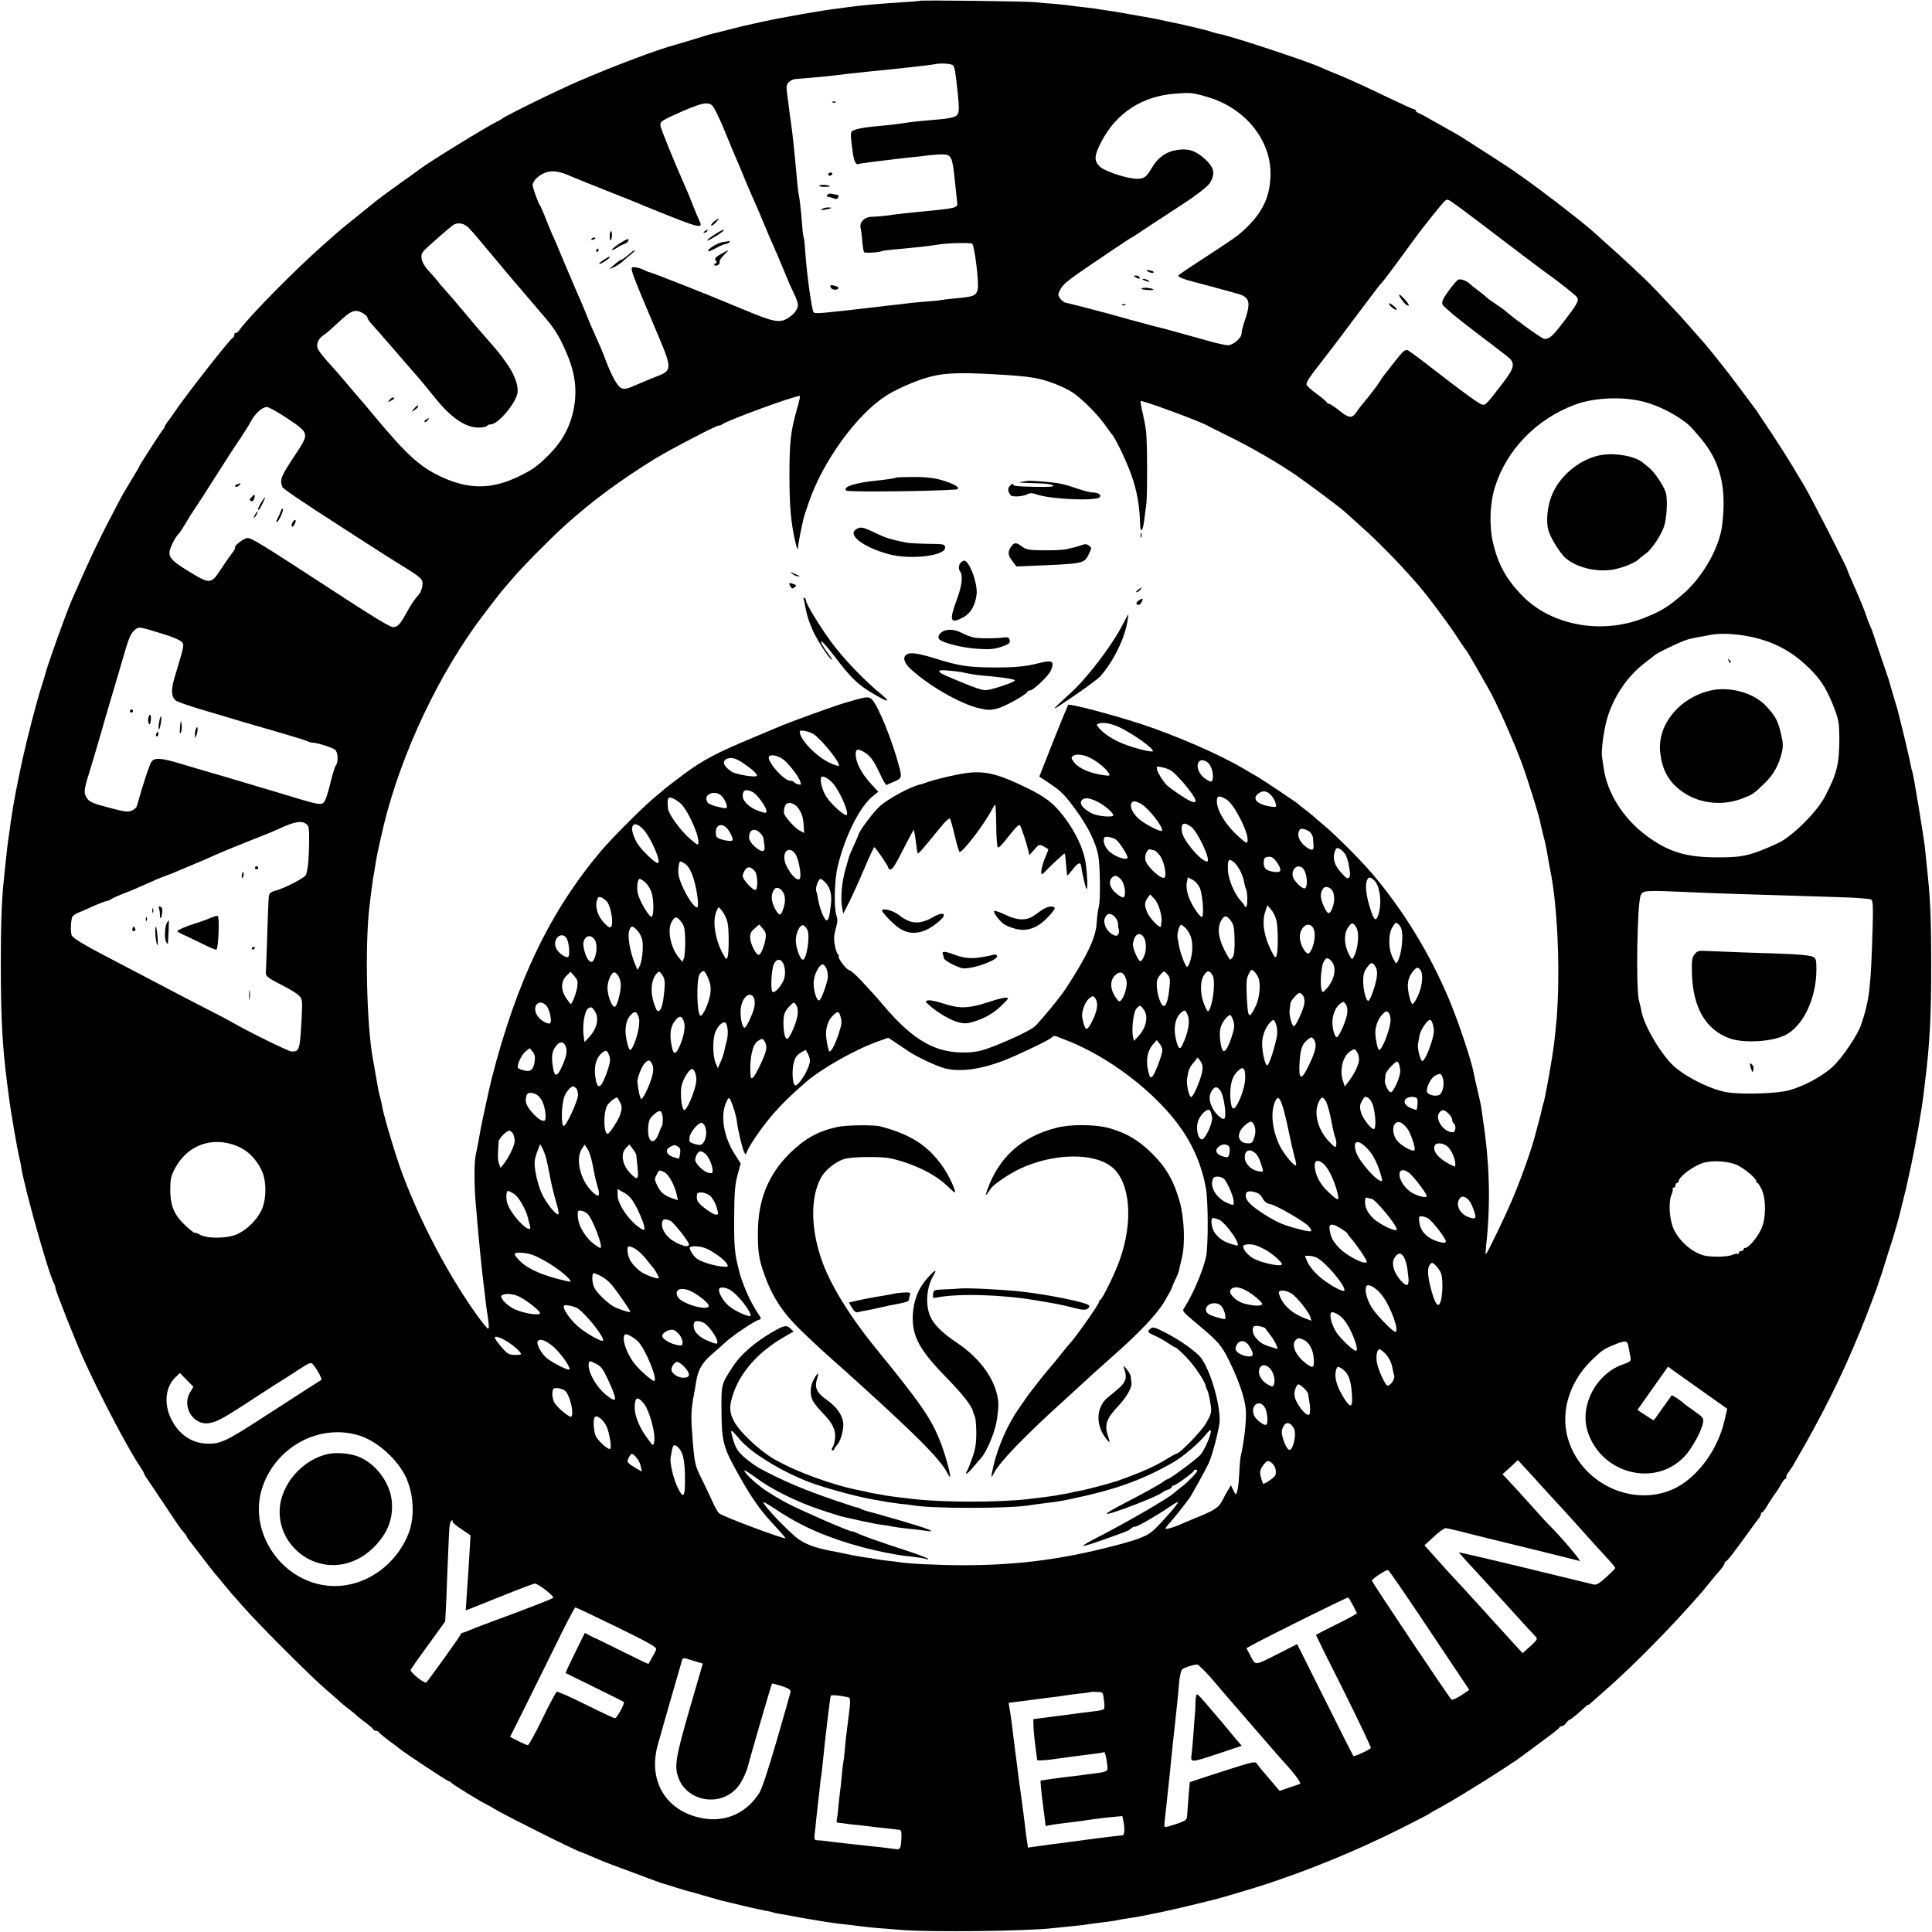 <?xml version="1.0" standalone="no"?>
<!DOCTYPE svg PUBLIC "-//W3C//DTD SVG 20010904//EN"
 "http://www.w3.org/TR/2001/REC-SVG-20010904/DTD/svg10.dtd">
<svg version="1.0" xmlns="http://www.w3.org/2000/svg"
 width="1220pt" height="1220pt" viewBox="0 0 1220 1220"
 preserveAspectRatio="xMidYMid meet">
<g transform="translate(0,1220) scale(0.1,-0.1)"
fill="#000000" stroke="none">
<path d="M5808 12195 c-1 -1 -50 -6 -108 -9 -152 -10 -265 -20 -335 -30 -17
-2 -51 -7 -77 -10 -93 -11 -355 -57 -468 -82 -63 -14 -122 -27 -130 -29 -8 -2
-44 -11 -80 -20 -36 -9 -73 -19 -82 -21 -41 -9 -58 -14 -153 -44 -55 -17 -107
-32 -115 -34 -102 -27 -385 -133 -600 -226 -132 -56 -478 -226 -490 -240 -3
-3 -16 -11 -30 -17 -68 -33 -434 -258 -495 -305 -5 -5 -62 -45 -125 -90 -63
-46 -124 -90 -135 -99 -11 -9 -69 -56 -130 -105 -60 -48 -115 -93 -121 -99 -6
-5 -44 -39 -85 -75 -179 -157 -466 -448 -535 -541 -11 -16 -24 -26 -27 -22 -4
3 -7 -1 -7 -9 0 -9 -4 -18 -9 -20 -18 -7 -310 -380 -381 -488 -8 -12 -23 -33
-33 -45 -9 -13 -17 -26 -17 -29 0 -4 -5 -12 -11 -19 -13 -15 -149 -226 -149
-231 0 -3 -24 -44 -54 -93 -29 -48 -60 -100 -67 -115 -8 -15 -46 -89 -86 -165
-39 -76 -101 -205 -138 -288 -36 -82 -72 -163 -80 -180 -35 -80 -156 -416
-170 -475 -2 -8 -12 -42 -23 -75 -30 -93 -88 -316 -121 -465 -38 -175 -59
-288 -76 -410 -2 -19 -6 -49 -9 -65 -6 -38 -15 -115 -22 -185 -3 -30 -7 -71
-9 -90 -14 -119 -20 -282 -20 -555 1 -330 10 -503 40 -735 2 -19 7 -57 11 -85
10 -84 57 -356 68 -393 3 -9 7 -33 10 -52 20 -130 172 -671 206 -732 6 -10 10
-24 10 -31 0 -17 132 -349 181 -457 104 -228 280 -563 351 -667 15 -23 28 -44
28 -48 0 -3 8 -18 19 -33 10 -15 61 -90 112 -167 51 -77 97 -145 103 -152 27
-30 36 -43 36 -48 0 -3 26 -38 58 -78 31 -40 68 -88 82 -107 14 -18 30 -38 35
-44 6 -6 30 -36 55 -66 25 -30 47 -57 50 -60 3 -3 36 -41 75 -85 93 -107 431
-445 525 -525 41 -35 80 -69 85 -75 6 -5 30 -26 55 -45 25 -19 47 -37 50 -41
3 -4 28 -24 55 -44 28 -21 52 -42 53 -47 2 -4 10 -8 17 -8 7 0 15 -4 17 -8 2
-5 30 -28 63 -53 33 -24 62 -46 65 -49 18 -18 304 -207 314 -208 5 0 12 -4 15
-9 6 -9 194 -125 221 -136 8 -4 33 -18 55 -31 67 -41 517 -266 545 -272 5 -1
54 -22 115 -48 17 -8 93 -37 170 -65 77 -29 160 -59 185 -69 25 -9 47 -17 50
-17 3 -1 38 -11 78 -24 40 -13 78 -24 85 -25 7 -1 44 -12 82 -23 39 -12 84
-24 100 -29 17 -4 32 -8 35 -9 67 -17 235 -56 265 -61 22 -3 43 -8 46 -10 3
-2 21 -6 40 -9 19 -3 81 -14 139 -25 156 -27 200 -34 295 -44 17 -2 53 -7 80
-10 28 -4 75 -8 105 -11 30 -2 98 -7 150 -12 189 -15 802 -8 965 12 17 2 57 6
90 9 63 6 120 13 170 21 17 2 53 7 80 10 28 4 57 8 65 10 8 3 33 7 55 10 74
11 100 16 220 41 66 14 165 37 220 51 55 14 107 26 115 28 27 6 263 76 337
101 280 93 564 210 838 347 99 50 182 93 185 96 3 4 30 19 60 35 109 58 463
280 530 333 8 6 62 46 120 89 58 42 107 81 108 86 2 4 9 8 16 8 6 0 18 9 26
20 8 11 17 20 21 20 7 0 61 45 101 83 10 9 18 15 18 12 0 -3 8 3 18 13 10 9
47 42 82 72 190 167 427 408 620 630 8 10 28 35 45 55 16 21 44 54 62 74 18
20 33 42 33 49 0 6 3 12 8 12 8 0 60 68 151 195 28 39 55 75 61 82 5 7 10 17
10 23 0 5 3 10 8 10 4 0 21 23 37 51 17 27 37 58 46 69 8 10 24 35 34 54 11
20 23 36 27 36 5 0 8 6 8 14 0 8 6 21 13 28 6 8 18 25 26 38 181 309 311 568
427 853 43 104 113 289 118 312 2 6 6 17 9 25 3 8 18 53 32 100 15 47 30 96
35 110 11 32 51 168 55 189 2 9 11 45 20 81 9 36 18 72 20 80 2 8 17 78 34
155 27 127 65 339 77 440 3 22 7 56 9 75 31 246 40 419 40 745 0 263 -5 401
-20 550 -12 120 -15 145 -20 195 -8 71 -74 471 -80 480 -2 4 -7 22 -10 41 -3
19 -20 90 -36 159 -17 69 -32 133 -35 143 -10 41 -14 56 -39 137 -14 47 -27
92 -29 100 -3 8 -25 76 -51 150 -25 74 -47 140 -49 145 -1 6 -9 26 -18 46 -9
20 -19 47 -23 60 -7 24 -40 105 -77 189 -25 56 -41 94 -42 100 -5 22 -235 471
-277 540 -9 14 -40 66 -69 115 -30 50 -88 141 -129 203 -42 62 -80 121 -86
129 -5 9 -15 24 -22 32 -7 9 -49 66 -94 126 -45 61 -95 126 -111 145 -16 19
-32 40 -36 45 -17 23 -98 121 -117 140 -11 12 -40 45 -65 74 -25 29 -72 81
-105 115 -33 35 -83 87 -111 117 -52 55 -199 192 -309 289 -33 30 -69 62 -80
72 -71 63 -329 262 -440 339 -27 19 -52 36 -55 39 -4 5 -271 177 -335 217 -11
7 -58 34 -105 60 -47 26 -98 55 -115 65 -16 9 -38 20 -47 24 -10 3 -18 10 -18
15 0 5 -5 9 -11 9 -6 0 -88 38 -183 83 -94 46 -218 103 -276 127 -58 23 -113
46 -122 51 -65 33 -566 199 -645 214 -15 2 -39 9 -53 14 -23 9 -213 54 -270
64 -14 3 -36 8 -50 11 -14 3 -38 8 -55 11 -196 35 -247 44 -286 49 -25 4 -57
8 -70 11 -13 2 -49 6 -80 10 -31 3 -65 7 -75 9 -11 2 -55 7 -99 11 -44 3 -102
8 -130 11 -56 6 -721 14 -727 9z m210 -408 c11 -12 15 -38 29 -167 13 -121 11
-143 -17 -156 -14 -7 -59 -15 -100 -18 -144 -12 -175 -16 -240 -26 -36 -5 -95
-12 -131 -15 -110 -9 -171 -22 -181 -36 -8 -13 -7 -32 8 -139 6 -45 20 -73 33
-66 3 2 51 9 106 16 55 6 111 13 125 15 14 2 57 7 95 11 39 3 90 9 115 13 25
3 65 6 90 6 57 0 64 -14 79 -160 6 -60 13 -123 15 -138 5 -42 7 -41 -264 -67
-58 -6 -118 -12 -135 -15 -40 -7 -103 -13 -142 -14 -44 -1 -76 -34 -69 -69 4
-15 9 -53 11 -86 3 -32 8 -63 11 -68 5 -8 99 -2 114 7 3 2 39 6 80 10 124 11
233 23 270 30 53 10 207 14 219 6 15 -10 44 -249 35 -288 -11 -42 -24 -47
-150 -58 -43 -4 -81 -9 -84 -10 -3 -2 -48 -6 -100 -10 -52 -4 -103 -9 -114
-11 -10 -2 -44 -6 -75 -9 -31 -3 -69 -8 -86 -10 -378 -44 -416 -48 -427 -37
-12 12 -44 245 -53 381 -3 46 -7 87 -10 91 -2 4 -7 36 -9 71 -8 100 -16 172
-22 199 -3 13 -10 70 -14 125 -12 134 -28 286 -34 321 -3 16 -7 52 -11 79 -3
28 -10 77 -14 109 -7 51 -5 62 10 77 11 11 29 20 42 20 12 1 36 3 52 4 17 2
62 6 100 9 66 6 86 8 195 22 25 3 86 9 135 14 145 14 379 40 395 44 37 9 108
5 118 -7z m1605 -199 c237 -68 402 -269 400 -488 -2 -140 -48 -240 -162 -347
-46 -44 -67 -58 -298 -209 -67 -43 -123 -82 -123 -85 0 -8 44 -26 95 -38 41
-10 188 -50 281 -76 76 -22 84 -53 44 -171 -11 -31 -20 -67 -20 -80 0 -28 -53
-74 -86 -74 -13 0 -57 9 -97 20 -39 11 -130 36 -202 56 -71 20 -139 38 -150
40 -11 2 -45 11 -75 20 -30 8 -71 19 -90 24 -19 5 -75 21 -125 35 -92 25 -242
64 -283 73 -13 2 -30 15 -38 28 -14 20 -14 26 -1 51 24 45 38 56 341 260 59
40 110 73 112 73 2 0 63 40 136 89 73 48 160 105 193 126 64 41 142 100 162
125 7 8 17 29 21 45 11 38 -4 71 -54 115 -53 46 -94 61 -154 55 -83 -8 -137
-45 -184 -127 -30 -53 -54 -64 -119 -54 -74 12 -178 50 -202 74 -38 37 -36 68
9 156 95 183 259 290 471 305 93 7 107 6 198 -21z m-3102 -93 c14 -27 33 -68
42 -90 9 -22 37 -89 62 -150 26 -60 64 -150 84 -200 21 -49 45 -106 54 -125 9
-19 37 -84 62 -145 25 -60 52 -123 60 -140 8 -16 37 -86 66 -155 28 -69 57
-134 63 -145 5 -11 11 -22 12 -25 0 -3 4 -13 8 -23 13 -28 -2 -64 -39 -92 -60
-47 -93 -44 -250 20 -77 31 -153 63 -170 70 -76 33 -461 185 -470 185 -5 0
-23 7 -38 15 -16 8 -40 16 -55 17 -41 4 -47 21 155 -456 75 -178 74 -198 -15
-231 -26 -10 -82 -33 -126 -52 -65 -29 -82 -33 -102 -24 -25 11 -62 77 -99
176 -23 61 -33 84 -79 186 -14 30 -34 80 -46 110 -12 30 -43 104 -70 164 -26
61 -64 151 -85 200 -20 50 -47 113 -60 140 -12 28 -32 77 -45 110 -13 33 -27
65 -32 71 -9 13 -38 90 -44 120 -5 27 36 69 83 85 44 14 86 8 160 -25 32 -14
145 -59 251 -101 107 -42 201 -80 210 -85 10 -4 91 -37 182 -73 170 -67 192
-69 165 -18 -7 14 -25 58 -40 96 -15 39 -33 84 -41 100 -87 198 -164 388 -164
404 0 25 7 30 145 91 72 31 122 48 145 47 31 -2 38 -7 61 -52z m4651 -573 c14
-9 91 -66 170 -126 196 -150 379 -288 404 -306 95 -67 206 -155 214 -169 11
-21 -3 -46 -94 -163 -65 -84 -81 -98 -114 -98 -14 0 -189 126 -242 173 -8 8
-37 29 -65 47 -27 18 -54 38 -60 44 -5 6 -28 24 -50 41 -22 16 -46 35 -54 43
-19 19 -58 33 -73 26 -7 -3 -34 -34 -60 -70 -37 -52 -45 -70 -39 -87 5 -12 91
-85 193 -162 101 -77 200 -152 218 -167 50 -40 45 -69 -28 -164 -108 -141
-112 -145 -135 -138 -22 7 -120 78 -330 241 -73 57 -136 103 -142 103 -17 0
-29 -12 -79 -75 -25 -33 -52 -67 -59 -75 -7 -8 -24 -32 -38 -55 -14 -22 -43
-60 -63 -85 -60 -73 -64 -78 -81 -103 -26 -40 -48 -39 -106 9 -30 24 -59 43
-66 44 -6 0 -13 4 -15 9 -1 5 -31 30 -65 55 -35 25 -63 52 -63 58 1 19 18 45
90 137 36 45 97 126 137 179 40 54 76 102 80 107 5 6 42 55 83 110 41 55 79
105 86 110 9 9 63 80 205 275 55 76 182 234 194 242 14 11 17 10 47 -10z
m-6214 -159 c15 -16 41 -44 57 -64 49 -58 109 -130 125 -149 8 -10 33 -39 55
-66 22 -26 49 -58 60 -71 11 -12 36 -41 55 -64 19 -22 67 -78 105 -123 82 -94
109 -135 152 -231 62 -135 79 -245 58 -366 -22 -121 -72 -215 -165 -307 -71
-70 -97 -88 -185 -131 -172 -83 -318 -83 -495 1 -134 64 -215 139 -426 393
-32 39 -74 88 -93 110 -20 22 -56 65 -81 95 -25 30 -73 85 -107 122 -34 36
-65 78 -68 91 -8 31 8 62 43 84 15 10 55 45 90 78 78 74 103 84 149 60 18 -10
33 -23 33 -30 0 -6 9 -20 19 -32 17 -18 92 -104 220 -252 25 -29 61 -70 78
-90 18 -20 65 -77 105 -127 104 -131 196 -194 280 -194 26 0 50 5 53 10 3 6
14 10 24 10 46 0 159 134 169 200 6 42 -17 110 -60 173 -42 61 -58 82 -133
167 -23 25 -84 97 -138 162 -54 64 -111 131 -128 149 -17 18 -37 42 -44 52 -8
11 -33 40 -55 63 -26 27 -43 56 -47 78 -5 29 -1 39 29 68 35 33 137 122 167
145 28 21 69 15 99 -14z m3329 -927 c112 -6 183 -12 243 -22 73 -11 190 -56
247 -95 64 -45 158 -140 206 -209 17 -25 33 -47 36 -50 20 -17 92 -166 124
-256 36 -99 53 -196 56 -306 1 -68 17 -59 26 15 4 34 10 78 13 97 8 51 7 406
-1 465 -3 28 -13 81 -22 119 -9 38 -14 70 -12 73 8 8 361 -122 425 -156 9 -6
71 -36 137 -69 131 -64 312 -169 415 -240 89 -62 279 -204 311 -233 14 -13 54
-49 90 -81 109 -96 232 -220 359 -364 62 -69 195 -246 256 -339 32 -49 61 -92
65 -95 3 -3 33 -54 68 -115 34 -60 66 -117 71 -125 46 -78 160 -333 211 -473
32 -86 106 -322 113 -360 2 -12 11 -49 19 -82 9 -33 18 -73 21 -90 3 -16 11
-57 16 -90 6 -33 13 -71 16 -85 36 -197 53 -529 40 -800 -4 -87 -7 -118 -21
-247 -11 -98 -61 -378 -70 -393 -2 -4 -6 -20 -9 -36 -3 -16 -13 -54 -21 -84
-8 -30 -17 -62 -19 -71 -24 -96 -92 -287 -153 -429 -44 -102 -149 -320 -160
-330 -3 -3 -2 20 1 50 29 255 23 513 -16 775 -5 39 -12 83 -14 99 -2 16 -13
66 -24 112 -11 46 -22 95 -24 108 -14 77 -95 320 -154 461 -120 289 -295 575
-493 805 -73 85 -228 240 -304 303 -33 27 -62 53 -65 56 -3 3 -23 19 -45 36
-22 16 -42 32 -45 36 -7 8 -236 162 -275 183 -16 9 -46 26 -65 38 -155 92
-426 211 -660 288 -179 58 -445 128 -455 119 -2 -3 -45 -106 -94 -229 l-88
-224 66 -44 c74 -50 92 -68 165 -167 75 -103 124 -201 141 -286 12 -59 15
-283 4 -323 -6 -21 -12 -68 -14 -104 -4 -89 -58 -205 -193 -412 -36 -56 -164
-211 -198 -242 -26 -23 -140 -78 -254 -123 -76 -30 -110 -38 -174 -41 -193 -7
-335 72 -522 291 -32 38 -66 77 -74 85 -8 9 -41 44 -73 79 -32 35 -66 64 -75
65 -18 3 -73 76 -66 88 2 4 0 9 -5 12 -9 6 -24 65 -24 101 -1 11 5 41 12 67
10 34 11 55 3 77 -17 48 -13 227 8 311 48 197 142 382 228 448 l28 22 -42 46
c-57 61 -92 123 -99 172 -6 49 5 58 42 38 44 -22 69 -55 108 -139 20 -43 39
-77 43 -74 4 2 26 12 50 22 45 19 48 27 31 90 -44 168 -133 388 -173 428 -21
21 -35 19 -166 -20 -79 -23 -366 -127 -435 -158 -16 -7 -84 -35 -150 -63 -230
-96 -314 -140 -433 -228 -64 -48 -119 -90 -122 -93 -3 -3 -32 -28 -65 -55 -75
-62 -274 -261 -341 -341 -322 -383 -530 -817 -689 -1435 -11 -42 -65 -290 -70
-320 -6 -36 -19 -108 -32 -170 -9 -46 -9 -181 1 -300 5 -52 10 -111 11 -130 3
-37 16 -167 20 -210 8 -77 16 -149 20 -180 3 -19 7 -57 10 -85 3 -27 8 -61 10
-75 13 -84 15 -110 7 -110 -5 0 -35 37 -68 82 -204 284 -407 682 -512 1008
-36 112 -80 265 -86 300 -2 14 -9 43 -14 65 -12 43 -16 66 -32 160 -5 33 -12
69 -14 80 -41 212 -53 736 -22 980 2 17 7 57 11 90 4 32 9 68 11 80 5 26 11
61 18 107 3 21 11 59 17 85 6 27 12 55 14 63 96 446 319 948 594 1335 39 55
171 227 180 235 3 3 28 32 56 65 55 66 236 250 330 335 170 154 359 293 576
426 99 60 399 216 399 207 0 -3 10 1 23 9 47 30 452 178 488 178 3 0 -4 -35
-17 -78 -41 -144 -49 -210 -49 -422 0 -202 10 -308 39 -430 9 -36 14 -46 15
-28 1 22 20 121 36 188 2 8 17 53 33 100 89 258 301 551 487 671 58 37 160 83
240 109 111 35 200 40 452 26z m4108 -177 c79 -24 148 -57 215 -102 55 -38 63
-45 133 -129 121 -145 161 -308 132 -543 -17 -143 -122 -328 -246 -435 -93
-80 -130 -104 -229 -145 -275 -117 -605 -59 -793 139 -96 101 -147 193 -178
324 -26 108 -22 250 11 356 73 235 262 430 504 520 127 48 318 54 451 15z
m-8579 -102 c138 -93 138 -93 51 -225 -95 -143 -101 -160 -84 -207 5 -12 126
-94 367 -249 58 -37 148 -95 200 -129 53 -34 128 -82 169 -107 148 -91 154
-97 148 -140 -3 -23 -15 -49 -30 -64 -14 -14 -43 -56 -63 -93 -48 -88 -62
-103 -93 -103 -17 0 -130 68 -313 188 -544 354 -580 376 -607 374 -24 -2 -86
-51 -76 -60 2 -3 -8 -21 -24 -41 -15 -20 -47 -66 -71 -103 -55 -85 -67 -86
-185 -14 -111 67 -135 90 -135 127 0 25 39 104 60 119 3 3 21 30 39 60 17 30
46 76 64 102 18 26 53 80 78 120 99 156 163 256 209 323 26 39 55 86 65 105
24 47 72 90 100 90 12 0 71 -33 131 -73z m-791 -1359 c55 -16 109 -38 119 -49
21 -20 23 -12 -43 -232 -22 -74 -19 -117 8 -140 9 -8 81 -33 161 -57 80 -23
195 -58 255 -76 61 -18 175 -51 255 -74 80 -23 153 -46 162 -51 10 -5 25 -9
34 -9 26 0 119 -29 139 -44 20 -15 23 -79 5 -101 -5 -6 -19 -50 -30 -96 -26
-104 -38 -136 -55 -143 -18 -7 -50 0 -143 28 -42 13 -102 31 -132 40 -30 9
-131 39 -225 67 -93 28 -199 59 -235 69 -36 10 -105 31 -155 46 -122 37 -166
41 -186 17 -13 -14 -52 -132 -95 -284 -3 -9 -17 -22 -32 -28 -23 -10 -45 -7
-122 13 -127 33 -144 40 -163 69 -19 29 -17 49 13 147 12 41 31 102 41 135 10
33 27 92 38 130 11 39 39 138 64 220 25 83 61 206 81 275 27 95 43 131 63 148
29 27 26 27 178 -20z m10020 -17 c162 -32 286 -101 401 -222 62 -66 93 -119
136 -229 29 -76 32 -96 33 -190 0 -164 -15 -225 -91 -370 -52 -99 -208 -253
-296 -294 -171 -78 -219 -90 -373 -90 -204 -1 -316 32 -457 136 -148 109 -251
273 -272 433 -3 22 -7 49 -9 60 -9 40 13 198 39 272 45 131 125 245 228 325
28 21 58 45 67 52 20 17 165 86 204 97 17 5 46 12 65 15 19 3 51 9 70 13 67
14 156 11 255 -8z m-3975 -574 c90 -43 222 -139 209 -151 -8 -8 -126 22 -188
48 -65 26 -123 64 -153 101 -15 19 -15 20 0 26 27 10 83 0 132 -24z m-1932
-43 c51 -34 173 -186 159 -200 -3 -3 -31 6 -62 21 -87 43 -185 147 -185 196 0
13 60 1 88 -17z m1760 -157 c46 -27 91 -66 104 -90 9 -17 6 -18 -39 -11 -79
11 -150 42 -178 77 -22 29 -23 33 -8 44 21 16 75 7 121 -20z m-1961 4 c34 -21
107 -112 117 -148 6 -18 4 -20 -14 -16 -11 3 -23 9 -26 14 -3 5 -13 9 -24 9
-42 0 -155 132 -133 154 12 12 49 6 80 -13z m-238 -34 c50 -34 81 -63 81 -75
0 -14 -131 6 -159 25 -53 34 -65 68 -29 82 30 11 55 3 107 -32z m2930 6 c22
-19 38 -80 27 -108 -5 -15 -9 -14 -37 2 -38 22 -63 67 -55 99 8 29 35 31 65 7z
m-232 -50 c14 -9 49 -46 80 -81 84 -100 96 -139 31 -106 -34 17 -125 80 -143
99 -22 24 -52 71 -58 93 -5 23 -4 24 30 17 20 -3 47 -14 60 -22z m-2137 -80
c43 -48 102 -184 87 -199 -10 -11 -94 62 -127 112 -27 39 -45 107 -34 126 8
13 45 -6 74 -39z m-508 -54 c27 -12 88 -96 88 -120 0 -15 -4 -15 -44 -2 -58
19 -106 62 -106 95 0 40 18 48 62 27z m3276 -22 c11 -12 24 -34 27 -49 7 -25
5 -26 -27 -22 -88 13 -125 49 -83 82 29 23 55 19 83 -11z m-3457 -21 c10 -17
19 -38 19 -48 0 -15 -5 -15 -56 -3 -31 7 -60 19 -65 26 -15 24 -10 46 13 56
34 15 68 3 89 -31z m-277 -26 c42 -33 116 -190 116 -245 0 -26 0 -26 -54 19
-58 50 -135 156 -138 190 -4 53 -3 61 6 68 10 6 37 -6 70 -32z m3452 21 c48
-30 140 -210 132 -261 -3 -19 -9 -16 -63 33 -71 65 -124 148 -130 205 -5 49
10 54 61 23z m-819 -12 c46 -22 103 -71 103 -87 0 -16 -103 -6 -136 12 -60 32
-82 64 -61 85 16 16 46 13 94 -10z m280 -16 c47 -27 145 -154 130 -169 -9 -10
-114 45 -149 78 -37 34 -56 77 -43 97 9 15 26 14 62 -6z m-2176 -15 c28 -31
41 -64 44 -120 l3 -48 -28 15 c-34 18 -100 93 -100 114 0 40 13 61 36 61 13 0
33 -10 45 -22z m-3096 -112 c16 -12 18 -26 17 -122 -2 -103 -7 -156 -19 -197
-5 -19 -139 -88 -196 -102 -15 -4 -30 -12 -34 -18 -7 -12 -8 -19 -17 -310 -3
-97 -7 -180 -7 -185 -4 -24 10 -36 92 -78 50 -25 102 -56 115 -69 24 -24 24
-28 19 -137 -11 -208 -13 -218 -63 -218 -19 0 -258 117 -377 185 -22 13 -105
57 -185 97 -80 41 -189 98 -242 126 -129 68 -270 142 -393 206 -116 61 -180
100 -191 117 -11 19 -7 108 5 123 7 8 26 20 44 26 18 7 60 26 95 42 35 15 69
28 75 28 7 0 21 6 32 14 11 7 45 22 76 34 31 11 87 35 125 52 79 36 96 43 144
61 19 6 53 20 75 30 22 9 69 29 105 44 36 15 90 38 120 52 30 14 127 54 215
89 88 34 178 71 200 82 96 44 138 52 170 28z m2128 -34 c48 -52 117 -212 90
-212 -18 0 -105 85 -129 125 -59 101 -32 161 39 87z m3459 17 c42 -31 129
-219 100 -219 -37 0 -148 130 -158 184 -10 58 9 70 58 35z m-2925 -17 c11 -15
23 -37 27 -50 6 -19 4 -22 -17 -22 -13 0 -38 5 -56 11 -26 9 -31 16 -31 44 0
51 44 61 77 17z m3680 -21 c7 -9 13 -23 14 -31 0 -8 2 -28 3 -43 4 -38 -8 -42
-44 -17 -40 29 -60 68 -49 98 7 19 13 21 36 16 16 -4 33 -14 40 -23z m-3477
-1 c11 -11 20 -26 21 -32 0 -7 3 -24 5 -38 7 -40 -2 -53 -28 -39 -34 18 -68
57 -68 79 0 52 34 66 70 30z m2248 -43 c23 -18 72 -95 72 -111 0 -25 -89 7
-122 44 -26 28 -36 68 -22 83 8 8 56 -2 72 -16z m1446 -90 c8 -12 18 -40 22
-62 3 -22 8 -47 9 -56 2 -9 -1 -22 -6 -30 -8 -11 -18 -5 -49 29 -44 48 -57 93
-41 135 9 24 14 26 31 17 11 -6 26 -21 34 -33z m-3470 -2 c17 -26 36 -119 29
-146 -4 -15 -9 -16 -24 -8 -27 14 -70 81 -75 118 -10 64 36 88 70 36z m2266
25 c5 0 20 -15 35 -33 24 -33 43 -116 30 -137 -14 -22 -110 63 -122 108 -8 32
13 76 33 68 9 -3 20 -6 24 -6z m776 -79 c31 -48 25 -64 -24 -56 -46 7 -62 21
-62 55 0 33 7 40 37 40 15 0 31 -12 49 -39z m-276 6 c26 -20 58 -80 65 -122 4
-22 10 -44 13 -49 10 -17 12 -105 2 -111 -5 -3 -10 -2 -10 2 0 5 -12 21 -26
36 -39 42 -78 135 -80 192 -3 67 5 77 36 52z m-3471 -7 c27 -14 49 -53 66
-117 21 -78 29 -163 17 -163 -28 0 -104 134 -117 205 -5 30 2 85 11 85 3 0 13
-4 23 -10z m448 -52 c19 -22 20 -118 2 -118 -18 0 -79 67 -79 87 0 10 7 29 16
41 16 23 37 20 61 -10z m3467 10 c23 -36 25 -118 3 -118 -19 0 -66 48 -73 74
-13 55 41 89 70 44z m-1155 -62 c24 -26 35 -106 14 -113 -6 -2 -27 10 -47 28
-38 32 -48 73 -24 97 18 18 32 15 57 -12z m498 -54 c15 -37 26 -153 16 -179
-8 -20 -68 68 -89 129 -10 31 -14 62 -10 84 l7 34 30 -16 c18 -9 37 -31 46
-52z m1095 54 c43 -32 58 -156 29 -230 -14 -35 -24 -27 -45 36 -28 85 -37 153
-25 186 10 25 17 27 41 8z m-4597 -18 c14 -13 32 -41 39 -62 15 -45 16 -149 1
-155 -13 -6 -73 93 -86 142 -11 40 -4 97 11 97 5 0 21 -10 35 -22z m1140 -4
c29 -32 40 -79 31 -142 -9 -72 -11 -81 -23 -93 -12 -12 -47 69 -57 132 -3 20
-8 43 -12 53 -7 19 14 76 28 76 5 0 20 -12 33 -26z m-264 -71 c10 -28 7 -62
-10 -106 -13 -34 -25 -29 -52 25 -21 42 -21 87 2 114 15 19 47 1 60 -33z
m3452 35 c23 -17 29 -70 13 -115 -18 -52 -32 -51 -55 1 -23 50 -26 78 -11 107
12 22 29 24 53 7z m2272 -22 c77 -4 221 -9 320 -12 99 -3 232 -7 295 -9 63 -2
205 -7 314 -10 119 -3 205 -10 213 -16 10 -9 12 -49 8 -178 -11 -379 -20 -455
-72 -610 -23 -68 -118 -209 -180 -267 -66 -61 -187 -126 -280 -150 -71 -19
-277 -26 -378 -13 -93 13 -241 81 -333 156 -80 64 -197 257 -216 354 -2 13
-10 47 -17 74 -19 79 -11 602 11 660 13 33 21 34 315 21z m-3350 -114 c8 -28
12 -59 10 -69 -2 -10 -4 -25 -4 -32 -1 -22 -70 48 -87 88 -18 43 -18 61 2 90
l17 23 24 -25 c14 -14 31 -47 38 -75z m-3493 55 c25 -28 43 -132 28 -158 -7
-10 -16 -6 -39 17 -51 50 -70 120 -44 166 6 11 36 -3 55 -25z m4227 -115 c12
-43 13 -197 2 -227 -7 -17 -11 -13 -33 30 -47 93 -61 183 -38 249 l13 40 23
-27 c13 -15 28 -44 33 -65z m-3492 45 c12 -17 25 -48 28 -67 9 -45 8 -184 0
-211 -7 -20 -8 -20 -24 7 -50 84 -73 203 -51 268 6 20 15 36 18 36 4 0 17 -15
29 -33z m2473 -27 c11 -11 20 -31 20 -44 0 -13 2 -30 5 -38 3 -7 1 -20 -4 -28
-9 -12 -13 -12 -37 0 -38 21 -61 72 -46 105 14 30 35 32 62 5z m735 -28 c15
-21 20 -44 21 -118 1 -62 -3 -96 -12 -109 -8 -10 -15 -17 -17 -14 -19 24 -50
85 -60 120 -17 54 -14 99 8 132 19 30 32 27 60 -11z m-3471 -6 c17 -22 21 -44
23 -114 0 -48 -3 -98 -8 -112 l-10 -24 -24 29 c-51 63 -73 176 -43 225 21 36
33 35 62 -4z m4551 -81 c2 -52 -10 -128 -27 -162 -11 -22 -12 -21 -31 15 -31
55 -32 154 -4 198 22 33 22 33 41 14 13 -12 20 -35 21 -65z m-291 50 c21 -32
13 -135 -15 -186 -11 -22 -12 -22 -31 15 -30 58 -33 124 -9 164 25 39 34 40
55 7z m-3730 -73 c-8 -48 -30 -102 -43 -102 -17 0 -53 70 -54 107 -1 28 5 41
28 60 l29 25 23 -26 c18 -21 22 -34 17 -64z m264 57 c19 -36 -4 -189 -28 -189
-17 0 -44 74 -45 120 0 49 27 104 48 97 7 -2 18 -14 25 -28z m2390 9 c29 -32
42 -71 41 -126 -1 -50 -20 -117 -34 -117 -9 0 -41 85 -50 132 -2 15 -7 38 -9
51 -5 24 11 82 23 82 4 0 17 -10 29 -22z m800 9 c26 -31 14 -123 -20 -165 -17
-19 -58 48 -60 97 -2 62 49 105 80 68z m-4263 -23 c14 -15 27 -42 31 -60 8
-46 -1 -135 -17 -165 l-13 -24 -17 40 c-28 66 -47 166 -37 203 10 39 21 40 53
6z m-445 -53 c13 -25 19 -96 10 -111 -11 -17 -68 23 -80 56 -23 59 41 109 70
55z m3639 16 c19 -24 23 -83 7 -121 -8 -20 -19 -36 -24 -36 -15 0 -51 84 -48
110 8 57 38 79 65 47z m-3463 -22 c17 -27 14 -88 -7 -127 -18 -34 -51 8 -64
82 -11 61 40 93 71 45z m4648 -130 c39 -39 27 -118 -27 -178 -24 -27 -26 -27
-32 -7 -10 33 -3 143 12 173 15 31 25 33 47 12z m-3465 -8 c18 -23 24 -73 12
-109 -13 -40 -58 -91 -72 -82 -15 9 -8 143 8 177 15 29 34 35 52 14z m3746
-30 c10 -17 13 -36 9 -68 -8 -53 -42 -149 -54 -149 -14 0 -32 70 -32 125 0 39
5 60 23 84 27 37 34 38 54 8z m-3465 -16 c6 -16 9 -42 7 -57 -9 -50 -42 -138
-54 -141 -16 -5 -37 63 -35 115 1 45 35 112 57 112 7 0 18 -13 25 -29z m3748
-4 c16 -19 17 -65 3 -117 -13 -47 -41 -100 -52 -100 -10 0 -29 74 -29 114 0
39 11 68 38 99 18 20 26 21 40 4z m-1020 -55 c14 -43 5 -129 -20 -178 -42 -84
-48 -77 -55 63 -4 91 -2 116 12 142 16 31 17 32 35 16 10 -9 23 -29 28 -43z
m-3752 -67 c-7 -80 -15 -117 -28 -133 -14 -16 -22 -7 -39 43 -24 76 -17 148
18 188 16 16 17 16 35 -10 15 -23 18 -40 14 -88z m275 70 c15 -35 19 -58 15
-96 -6 -52 -44 -140 -61 -143 -25 -3 -30 238 -5 266 23 26 29 22 51 -27z
m2915 -49 c-7 -75 -17 -114 -31 -126 -27 -23 -66 129 -44 172 5 9 16 24 25 33
15 14 18 14 35 -7 16 -17 19 -32 15 -72z m272 63 c17 -32 4 -168 -21 -214 -9
-18 -12 -16 -30 25 -28 64 -31 149 -6 189 22 36 38 36 57 0z m-4013 -72 c-6
-38 -32 -107 -41 -107 -2 0 -15 17 -29 37 -34 51 -34 105 1 140 l27 27 24 -28
c20 -23 23 -35 18 -69z m259 71 c9 -12 16 -38 16 -58 0 -47 -23 -133 -37 -137
-18 -6 -47 69 -47 119 1 45 24 98 44 98 5 0 16 -10 24 -22z m3198 0 c7 -13 13
-32 13 -43 1 -32 -16 -89 -33 -108 -14 -16 -16 -15 -38 16 -34 50 -36 105 -4
137 26 26 46 25 62 -2z m1129 -129 c6 -12 8 -34 5 -50 -8 -42 -54 -139 -65
-139 -14 0 -33 74 -27 107 2 16 5 33 5 38 2 17 44 65 58 65 7 0 17 -10 24 -21z
m-3471 -9 c6 -11 8 -36 4 -56 -8 -42 -51 -134 -62 -134 -15 0 -29 66 -25 116
6 74 58 120 83 74z m2160 -10 c17 -31 7 -81 -29 -150 -30 -56 -40 -50 -57 35
-6 30 15 93 38 115 27 25 35 25 48 0z m1587 -90 c-6 -46 -52 -150 -66 -150
-15 0 -33 76 -26 116 7 45 22 75 48 96 20 15 22 15 35 -4 9 -12 13 -34 9 -58z
m-5058 51 c20 -20 37 -93 26 -111 -8 -13 -59 13 -79 42 -42 59 4 118 53 69z
m1588 -57 c-5 -47 -51 -154 -66 -154 -12 0 -21 30 -23 75 -3 71 3 94 33 126
30 32 31 33 46 14 9 -13 13 -34 10 -61z m2186 30 c30 -41 16 -112 -34 -167
l-28 -30 -6 25 c-11 45 2 158 21 179 22 24 25 24 47 -7z m-3469 -6 c31 -44 18
-111 -32 -165 l-31 -33 -4 28 c-12 65 3 169 27 184 17 12 24 10 40 -14z m3746
-28 c16 -39 4 -111 -33 -187 -15 -33 -25 -28 -38 20 -22 80 -10 150 31 184 22
18 26 16 40 -17z m1281 -31 c1 -48 -52 -189 -72 -189 -8 0 -21 53 -24 100 -3
42 15 93 43 123 22 23 28 25 39 14 8 -7 14 -29 14 -48z m-4750 24 c8 -21 8
-44 0 -86 -12 -60 -39 -127 -51 -127 -11 0 -30 75 -30 118 0 47 12 82 35 105
23 24 34 21 46 -10z m1274 6 c13 -40 12 -54 -10 -120 -23 -68 -45 -109 -57
-109 -7 0 -23 81 -22 115 1 43 16 85 41 109 31 32 40 32 48 5z m2483 -35 c9
-30 7 -47 -9 -97 -24 -76 -46 -109 -59 -88 -13 23 -22 97 -14 135 6 34 44 86
62 86 5 0 14 -16 20 -36z m-3469 -7 c12 -34 -4 -108 -35 -169 -19 -37 -31 -35
-40 5 -19 84 -12 136 24 178 24 28 39 24 51 -14z m3740 -19 c6 -18 8 -48 5
-67 -11 -65 -49 -185 -61 -188 -13 -5 -33 78 -33 138 0 44 18 95 46 128 25 28
31 27 43 -11z m986 13 c13 -43 13 -62 -5 -120 -22 -71 -47 -121 -59 -121 -11
0 -32 81 -27 106 2 10 6 36 10 56 7 36 49 98 66 98 5 0 11 -9 15 -19z m-4450
-45 c2 -20 -1 -51 -6 -69 -5 -17 -12 -45 -15 -62 -3 -16 -13 -47 -23 -70 l-18
-40 -13 30 c-22 49 -21 164 1 207 20 40 49 62 62 48 5 -4 10 -24 12 -44z
m2119 -57 c286 -106 596 -345 754 -579 75 -112 123 -231 147 -363 15 -83 15
-369 1 -432 -20 -91 -82 -236 -136 -321 -16 -26 -22 -18 108 -128 103 -87 127
-115 170 -201 64 -130 104 -245 109 -319 5 -64 -11 -205 -34 -300 -2 -12 -6
-59 -8 -106 -2 -47 -8 -96 -13 -109 -8 -23 -8 -23 -24 8 l-15 32 -14 -23 c-8
-13 -26 -44 -39 -71 -26 -50 -47 -63 -193 -122 -34 -14 -71 -30 -82 -35 -39
-17 -85 -29 -85 -22 0 4 13 21 28 37 15 17 46 55 70 85 23 30 45 60 50 65 12
15 106 185 125 226 24 53 68 224 69 267 1 115 -58 314 -116 395 -29 40 -136
116 -227 162 -66 34 -79 37 -93 26 -24 -20 -20 -25 27 -46 23 -10 61 -31 84
-47 23 -15 45 -28 48 -28 4 0 33 -26 64 -58 52 -53 120 -154 125 -185 1 -7 5
-17 8 -23 8 -12 17 -53 25 -109 4 -34 -1 -50 -31 -102 -32 -54 -167 -193 -188
-193 -4 0 -31 -15 -60 -33 -70 -44 -166 -87 -308 -137 -45 -16 -204 -58 -241
-64 -20 -3 -42 -8 -50 -10 -8 -3 -30 -7 -49 -10 -19 -3 -44 -7 -55 -10 -18 -3
-67 -10 -170 -22 -189 -22 -545 -22 -735 1 -97 11 -147 18 -165 21 -11 3 -36
7 -55 10 -19 3 -43 7 -52 10 -10 3 -30 7 -45 10 -169 30 -415 119 -558 202
-95 56 -223 178 -253 243 -26 53 -27 86 -7 152 44 147 162 281 331 377 l55 32
-21 20 c-24 23 -39 19 -122 -29 -102 -60 -195 -141 -238 -209 -77 -119 -75
-112 -74 -284 1 -194 11 -231 111 -408 84 -149 139 -226 231 -323 34 -37 62
-69 62 -72 0 -11 -390 134 -419 157 -8 6 -27 40 -43 76 -16 36 -47 101 -69
145 -40 81 -43 94 -55 240 -11 136 -11 177 2 255 8 41 16 93 20 115 11 77 42
127 114 186 14 11 44 38 66 59 45 42 182 135 214 145 19 6 19 8 -5 43 -50 76
-97 183 -119 271 -27 106 -31 146 -30 336 1 156 5 203 21 264 l20 74 -38 60
c-68 105 -91 241 -55 322 14 32 19 37 26 24 16 -29 39 -103 44 -146 6 -50 35
-172 47 -193 6 -12 10 -10 17 10 19 47 109 175 178 251 63 69 92 97 192 185
98 85 305 203 454 257 l67 24 53 -35 c29 -20 65 -44 80 -54 49 -32 161 -85
216 -102 110 -32 271 -5 452 77 112 50 207 97 225 111 25 19 15 20 79 -5z
m1587 -10 c15 -29 6 -68 -36 -156 -47 -99 -65 -95 -59 12 5 83 14 116 41 141
32 29 39 30 54 3z m-3471 -8 c17 -33 12 -59 -30 -147 -41 -85 -59 -103 -61
-61 -6 106 12 189 45 212 27 19 33 19 46 -4z m2510 -52 c0 -27 -46 -150 -63
-166 -13 -13 -16 -8 -27 36 -15 65 -5 123 28 163 l26 30 18 -22 c10 -12 18
-31 18 -41z m-3766 19 c10 -28 0 -70 -32 -137 -24 -48 -39 -50 -48 -4 -15 81
-10 119 24 156 21 24 45 18 56 -15z m-198 -93 c-8 -51 -27 -66 -68 -54 -17 4
-33 11 -36 14 -12 11 20 85 46 105 l27 21 18 -22 c15 -18 17 -33 13 -64z
m5206 17 c1 -30 -26 -88 -65 -140 l-25 -33 -12 36 c-22 67 -1 155 45 185 28
19 29 19 43 -1 7 -10 14 -32 14 -47z m-4734 19 c8 -23 5 -42 -13 -95 -35 -101
-58 -121 -71 -63 -17 79 -5 142 36 177 27 23 35 20 48 -19z m1255 12 c8 -16
13 -37 11 -48 -9 -58 -79 -164 -96 -147 -14 14 -18 94 -6 140 8 32 19 49 42
63 17 10 32 19 33 19 1 0 9 -12 16 -27z m2490 -101 c-5 -44 -54 -164 -70 -169
-13 -5 -33 78 -27 116 9 56 15 71 41 101 l26 32 17 -22 c11 -15 16 -35 13 -58z
m-3472 31 c6 -16 5 -39 -2 -66 -14 -55 -58 -147 -69 -147 -7 0 -19 50 -25 105
-3 24 26 100 46 121 25 26 36 23 50 -13z m4721 -38 c0 -35 -40 -126 -58 -132
-14 -5 -43 54 -39 76 2 9 4 24 4 35 1 10 17 34 37 54 33 33 37 34 46 18 5 -10
10 -33 10 -51z m-979 -42 c0 -71 -59 -211 -79 -191 -14 14 -20 93 -11 145 6
37 17 62 38 84 37 40 53 29 52 -38z m-3472 30 c5 -14 8 -40 5 -57 -10 -64 -58
-176 -75 -176 -16 0 -27 102 -18 150 9 45 49 110 68 110 5 0 14 -12 20 -27z
m4719 -29 c12 -30 4 -84 -15 -103 -21 -21 -85 -6 -85 20 0 33 29 85 53 97 32
16 37 14 47 -14z m-5472 -66 c7 -7 12 -26 12 -43 0 -35 -74 -195 -90 -195 -17
0 -16 124 2 180 10 32 41 70 58 70 3 0 11 -5 18 -12z m4071 -19 c21 -34 38
-164 22 -173 -14 -9 -57 31 -76 70 -22 46 -22 77 -1 109 18 27 35 25 55 -6z
m-4326 -18 c13 -5 32 -26 42 -47 19 -41 27 -111 14 -120 -26 -16 -119 82 -119
124 0 50 16 61 63 43z m5288 -75 c17 -62 19 -146 4 -146 -18 0 -72 70 -81 106
-10 35 -7 52 12 81 12 20 17 21 34 10 11 -6 25 -29 31 -51z m280 40 c2 -16 -2
-60 -6 -64 -2 -2 -19 4 -39 12 -42 18 -49 52 -14 65 27 10 58 3 59 -13z
m-5037 -14 c15 -29 15 -39 2 -82 -9 -29 -68 -120 -78 -120 -25 0 -30 117 -7
172 9 22 46 54 66 58 1 0 9 -13 17 -28z m4187 -33 c9 -30 26 -99 37 -154 11
-55 27 -125 35 -155 9 -30 14 -56 11 -59 -9 -9 -71 64 -98 115 -51 98 -65 213
-36 284 17 42 31 34 51 -31z m274 31 c8 -16 22 -67 31 -112 8 -46 19 -95 25
-110 6 -14 9 -36 7 -48 -3 -20 -6 -19 -41 17 -71 70 -102 177 -73 246 18 45
31 46 51 7z m-721 -97 c5 -35 -44 -138 -64 -138 -23 0 -39 61 -27 107 12 48
66 98 79 74 5 -9 10 -28 12 -43z m-3469 -4 c1 -19 -1 -40 -5 -49 -5 -8 -14
-29 -20 -47 -30 -81 -73 -57 -67 36 3 46 9 59 37 84 37 33 51 27 55 -24z
m4962 29 c13 -12 23 -29 23 -39 0 -10 5 -21 10 -24 17 -10 12 -55 -6 -55 -61
0 -119 91 -82 128 17 17 28 15 55 -10z m-1224 -82 c6 -19 6 -41 -2 -67 -10
-32 -16 -39 -37 -39 -69 0 -82 61 -24 113 37 33 50 31 63 -7z m962 -10 c25
-34 58 -133 46 -140 -15 -10 -89 33 -111 64 -38 54 -25 125 21 113 11 -3 31
-20 44 -37z m-4435 15 c22 -42 2 -121 -31 -121 -10 0 -29 4 -44 10 -22 8 -25
14 -20 42 5 31 54 88 75 88 5 0 14 -9 20 -19z m-1210 -50 c5 -11 10 -31 10
-46 0 -27 -36 -103 -69 -145 l-20 -25 -10 26 c-8 22 -9 58 -2 140 1 20 49 69
67 69 7 0 18 -9 24 -19z m-1777 -66 c85 -25 146 -78 189 -165 32 -65 32 -186
-2 -254 -30 -61 -85 -116 -147 -147 -61 -30 -189 -33 -240 -6 -18 10 -33 15
-33 12 0 -3 -12 5 -27 18 -98 81 -127 140 -128 252 0 69 4 87 29 135 72 138
212 198 359 155z m7172 -29 c29 -30 50 -67 70 -120 15 -42 25 -79 22 -82 -19
-20 -144 119 -164 181 -23 74 11 85 72 21z m-872 10 c3 -7 3 -25 0 -40 -5 -24
-9 -27 -32 -21 -53 13 -66 43 -30 68 22 16 55 12 62 -7z m1380 2 c24 -24 47
-76 47 -110 0 -18 -1 -18 -32 -2 -72 37 -110 80 -100 116 6 26 55 23 85 -4z
m-5694 -73 c6 -22 17 -78 26 -125 9 -47 26 -115 37 -152 12 -37 18 -71 14 -75
-11 -11 -72 63 -101 122 -30 61 -55 173 -48 218 3 17 12 48 20 67 l14 35 14
-25 c7 -14 18 -43 24 -65z m291 -29 c7 -33 14 -70 16 -81 2 -11 10 -41 17 -67
20 -65 8 -75 -37 -30 -74 76 -103 205 -61 269 l17 25 18 -27 c10 -15 23 -55
30 -89z m278 51 c0 -7 4 -42 8 -79 8 -77 1 -84 -42 -41 -54 54 -68 124 -32
163 l22 23 21 -27 c12 -15 22 -33 23 -39z m262 53 c14 -7 18 -18 15 -41 -3
-18 -6 -33 -7 -34 -2 -2 -19 2 -38 9 -43 14 -52 47 -18 64 29 14 26 14 48 2z
m3645 -40 c17 -14 30 -40 46 -94 8 -28 8 -28 -28 -21 -44 8 -83 49 -83 86 0
45 30 58 65 29z m-3473 -4 c21 -15 48 -76 48 -107 0 -18 -4 -20 -27 -15 -32 8
-83 58 -83 82 0 23 19 54 33 54 7 0 20 -7 29 -14z m3905 -65 c30 -25 67 -101
86 -173 17 -66 11 -67 -54 -6 -45 41 -75 92 -84 140 -11 59 10 74 52 39z
m2615 -9 c48 -24 118 -83 118 -101 0 -6 3 -11 8 -11 4 0 16 -19 27 -42 29 -65
27 -187 -5 -253 -26 -53 -79 -115 -99 -115 -6 0 -11 -4 -11 -10 0 -5 -7 -10
-15 -10 -8 0 -15 -5 -15 -12 0 -6 -3 -9 -6 -6 -3 4 -20 0 -38 -7 -30 -13 -135
-14 -176 -3 -75 20 -154 89 -190 164 -28 59 -36 170 -15 220 7 18 11 35 7 38
-3 3 0 6 6 6 7 0 12 7 12 15 0 8 5 15 10 15 6 0 10 5 10 10 0 28 90 96 153
116 59 19 164 12 219 -14z m-6777 -44 c27 -12 66 -84 79 -145 l7 -32 -33 11
c-53 18 -75 37 -97 80 -18 37 -19 44 -5 69 17 33 15 33 49 17z m4703 -4 c24
-17 112 -132 112 -147 0 -17 -76 4 -110 32 -83 66 -84 173 -2 115z m-1166 -41
c22 -26 58 -111 58 -139 0 -28 2 -28 -41 -10 -61 26 -104 89 -94 137 5 23 12
29 34 29 15 0 35 -8 43 -17z m-3709 -184 c20 -41 40 -89 44 -108 5 -30 4 -32
-13 -23 -70 38 -154 154 -154 214 l0 40 43 -25 c33 -19 50 -40 80 -98z m-777
92 c29 -18 77 -101 88 -153 3 -13 8 -33 12 -45 22 -77 -113 53 -141 135 -12
33 -9 82 4 82 3 0 20 -9 37 -19z m4697 4 c10 -4 24 -20 32 -35 10 -19 25 -30
47 -34 38 -7 214 -109 241 -139 35 -41 24 -42 -93 -10 -78 21 -129 46 -214
103 -73 50 -96 79 -88 113 4 18 36 19 75 2z m-3458 -17 c14 -13 32 -44 40 -70
13 -45 13 -48 -5 -48 -10 0 -41 18 -69 40 -41 32 -51 46 -51 70 0 27 3 30 29
30 17 0 42 -10 56 -22z m4808 -56 c36 -87 33 -98 -24 -76 -56 23 -80 81 -49
119 18 21 54 0 73 -43z m-633 38 c23 0 160 -166 160 -193 0 -21 -110 31 -150
71 -36 37 -50 65 -50 102 0 25 3 31 16 26 9 -3 20 -6 24 -6z m-4952 -93 c31
-25 105 -217 83 -217 -10 0 -54 32 -74 55 -51 59 -74 116 -68 173 1 14 35 8
59 -11z m5309 -30 c26 -14 112 -126 113 -145 0 -10 -8 -12 -30 -7 -78 17 -129
63 -137 124 -5 35 -3 41 13 41 11 -1 29 -6 41 -13z m-1321 -8 c29 -10 105
-105 118 -147 7 -21 6 -21 -38 -8 -80 24 -126 77 -126 142 0 27 5 28 46 13z
m-3464 -7 c20 -8 118 -132 118 -149 0 -19 -24 -16 -76 8 -55 26 -94 75 -94
117 0 33 14 39 52 24z m4245 -56 c18 -11 33 -24 33 -27 0 -3 8 -14 18 -25 33
-36 102 -137 102 -150 0 -29 -127 35 -177 89 -39 43 -49 62 -57 113 -7 41 20
41 81 0z m-482 -130 c24 -14 58 -41 76 -58 28 -29 30 -33 14 -37 -27 -5 -123
18 -166 40 -34 17 -69 57 -69 78 0 13 39 18 73 9 16 -4 48 -19 72 -32z m-3985
9 c15 -8 46 -36 67 -62 21 -27 40 -50 43 -53 12 -11 40 -60 40 -69 0 -14 -91
20 -121 44 -49 42 -69 72 -75 113 -6 47 0 51 46 27z m467 -7 c58 -33 103 -69
114 -90 10 -19 8 -20 -38 -15 -52 6 -128 30 -154 50 -23 18 -50 63 -42 70 14
15 84 6 120 -15z m-1097 -39 c83 -37 186 -109 218 -150 11 -15 8 -15 -30 -6
-137 31 -231 72 -283 122 -19 19 -35 39 -35 45 0 17 83 11 130 -11z m5490 -17
c7 -15 14 -43 17 -62 2 -19 5 -47 7 -61 2 -15 0 -32 -4 -40 -12 -19 -72 47
-87 95 -12 40 -9 61 14 88 19 21 37 14 53 -20z m-553 5 c58 -32 173 -168 173
-204 0 -22 -111 41 -170 96 -27 25 -56 63 -65 84 l-15 37 27 0 c16 -1 38 -6
50 -13z m779 -89 c23 -44 12 -208 -14 -208 -13 0 -29 35 -47 105 -21 81 -23
129 -5 150 11 14 15 14 32 -2 11 -10 26 -30 34 -45z m-5298 -28 c20 -10 51
-36 68 -57 36 -45 114 -158 114 -166 0 -7 -42 5 -92 26 -43 18 -124 95 -138
132 -13 34 -13 85 0 85 6 0 27 -9 48 -20z m4932 -123 c52 -69 109 -227 81
-227 -17 0 -128 115 -153 160 -27 46 -41 101 -31 126 9 24 65 -8 103 -59z
m-4122 39 c44 -23 132 -132 132 -163 0 -18 -107 31 -143 65 -32 30 -57 73 -57
97 0 19 32 20 68 1z m3301 -31 c34 -25 61 -51 61 -58 0 -17 -57 -15 -118 3
-52 16 -98 65 -81 86 23 28 74 16 138 -31z m-3518 6 c56 -36 91 -70 84 -81
-17 -28 -174 20 -195 60 -30 56 37 69 111 21z m3764 1 c34 -21 109 -115 120
-150 l6 -22 -43 16 c-78 31 -129 76 -155 135 -6 15 -9 30 -6 33 12 12 48 6 78
-12z m-4870 -23 c50 -27 125 -87 125 -101 0 -18 -103 -2 -161 25 -56 27 -102
80 -77 90 29 12 76 6 113 -14z m4428 -57 c19 -21 34 -82 20 -82 -5 0 -32 7
-60 15 -37 11 -52 21 -57 38 -11 43 64 66 97 29z m-4063 -15 c64 -49 172 -189
157 -203 -7 -8 -83 33 -139 75 -49 36 -108 112 -108 139 0 11 8 13 38 7 20 -4
44 -12 52 -18z m4835 -69 c46 -53 102 -198 77 -198 -16 0 -92 72 -122 115 -29
43 -47 106 -35 125 8 13 54 -11 80 -42z m-4045 -19 c28 -10 90 -95 90 -122 0
-16 -4 -16 -52 3 -62 23 -98 60 -98 99 0 31 17 36 60 20z m3550 -37 c3 -5 17
-24 32 -43 15 -19 31 -46 37 -61 l10 -27 -45 14 c-48 14 -69 27 -96 60 -18 21
-23 56 -11 69 9 9 64 -1 73 -12z m-3700 -40 c11 -13 20 -35 20 -48 0 -21 -3
-23 -32 -18 -45 9 -92 36 -96 56 -4 20 43 47 70 40 10 -2 27 -16 38 -30z
m-262 -42 c46 -44 131 -250 102 -250 -11 0 -68 47 -107 90 -60 64 -102 177
-77 203 8 8 52 -15 82 -43z m-861 18 c49 -22 122 -80 123 -99 0 -3 -18 -5 -41
-5 -34 1 -45 7 -75 41 -63 72 -65 88 -7 63z m5066 -9 c32 -14 57 -59 62 -109
6 -67 -1 -74 -44 -43 -67 48 -100 120 -69 151 15 15 21 15 51 1z m-4716 -65
c47 -51 87 -113 78 -122 -7 -8 -111 45 -144 73 -35 30 -66 89 -55 106 14 23
70 -3 121 -57z m4373 24 c32 -53 27 -69 -17 -62 -21 3 -47 14 -57 24 -17 16
-18 23 -8 45 17 37 57 34 82 -7z m2394 -5 c4 -21 9 -50 12 -64 5 -24 0 -28
-56 -48 -160 -59 -263 -253 -217 -412 80 -273 426 -367 615 -165 46 49 108
162 116 212 5 29 1 34 -57 75 -34 23 -64 46 -67 49 -10 12 -71 52 -74 49 -2
-3 -99 -139 -112 -157 -1 -2 -25 12 -53 31 l-51 34 96 136 97 137 26 -19 c14
-10 98 -70 187 -133 l161 -114 -18 -77 c-36 -152 -128 -296 -244 -383 -245
-184 -622 -61 -734 241 -65 175 -11 378 139 525 61 60 77 71 137 96 80 33 90
31 97 -13z m-1537 -40 c26 -29 40 -56 47 -98 3 -14 7 -33 10 -43 6 -19 -23
-62 -42 -62 -13 0 -59 97 -67 144 -8 41 0 86 16 86 5 0 21 -12 36 -27z m-4907
-166 c60 -132 59 -150 -6 -101 -68 52 -127 157 -116 206 3 16 6 16 44 -3 34
-17 45 -32 78 -102z m-1823 36 c9 -18 15 -34 13 -36 -3 -2 -50 -32 -105 -67
-55 -35 -183 -118 -285 -184 -213 -138 -253 -156 -336 -152 -98 4 -178 61
-226 161 -45 97 -32 202 34 262 l24 23 43 -44 42 -43 -20 -34 c-56 -92 21
-214 122 -195 57 11 83 26 367 212 41 27 80 51 85 54 6 3 42 26 80 51 110 72
107 71 127 46 10 -12 25 -36 35 -54z m2304 46 c41 -44 39 -69 -6 -69 -34 0
-75 27 -75 51 0 21 21 49 36 49 9 0 29 -14 45 -31z m3698 -10 c23 -25 35 -70
26 -99 -6 -19 -8 -19 -35 -5 -16 8 -36 25 -44 37 -42 60 5 119 53 67z m459 -5
c35 -24 52 -67 58 -147 8 -94 -5 -105 -46 -41 -45 71 -63 127 -56 169 8 39 12
42 44 19z m-245 -119 c15 -14 27 -31 28 -38 0 -7 3 -25 6 -42 6 -32 7 -49 4
-78 -2 -26 -35 -5 -66 42 -32 47 -38 78 -24 114 14 33 17 33 52 2z m-4665 -17
c30 -25 59 -145 39 -164 -8 -8 -83 53 -103 84 -17 25 -21 72 -10 91 8 12 55 4
74 -11z m496 -79 c38 -45 79 -198 66 -248 -5 -23 -7 -22 -41 25 -49 66 -80
139 -81 190 -1 71 16 81 56 33z m3922 -25 c16 -24 24 -98 11 -110 -11 -11 -66
30 -78 58 -26 62 32 106 67 52z m-4156 -121 c20 -43 35 -143 21 -143 -19 0
-76 54 -89 82 -14 33 -18 100 -7 118 12 19 54 -13 75 -57z m4341 -14 c19 -37
-8 -148 -33 -133 -21 13 -50 95 -43 122 14 56 49 61 76 11z m-3471 -98 c85
-81 255 -181 410 -240 112 -42 332 -101 440 -116 19 -3 44 -8 55 -10 11 -2 47
-7 79 -11 33 -3 68 -7 78 -9 110 -22 607 -22 735 -1 15 3 51 7 78 11 92 11
110 13 190 30 270 56 441 116 637 227 69 39 171 126 219 187 11 13 21 22 23
20 12 -12 -37 -128 -66 -158 -31 -32 -192 -151 -204 -151 -3 0 -18 -8 -32 -19
-32 -22 -101 -60 -237 -131 -154 -80 -155 -90 -4 -36 117 42 219 86 239 102 8
6 25 15 38 18 12 4 22 12 22 17 0 5 5 9 12 9 12 0 121 79 126 92 5 10 22 11
22 1 0 -11 -61 -74 -100 -103 -18 -14 -38 -30 -44 -36 -36 -34 -305 -190 -503
-291 -40 -21 -73 -40 -73 -44 0 -4 51 11 113 33 164 58 176 63 189 76 7 7 18
12 26 12 16 0 134 68 212 121 30 21 56 36 59 34 5 -6 -88 -113 -148 -172 -50
-47 -104 -67 -326 -122 -303 -74 -568 -105 -885 -105 -143 0 -354 10 -398 19
-10 2 -43 6 -73 9 -30 3 -65 8 -79 11 -14 3 -45 8 -70 11 -25 3 -76 13 -115
21 -38 8 -81 17 -95 19 -106 20 -177 47 -225 88 -86 74 -213 211 -204 221 2 1
43 -22 90 -54 156 -103 319 -173 534 -231 90 -24 209 -48 271 -55 83 -9 128
-16 136 -21 5 -3 8 -2 8 3 0 4 -69 30 -153 57 -163 53 -271 92 -299 107 -10 5
-23 9 -29 9 -19 0 -319 131 -409 178 -47 25 -112 64 -145 87 -63 45 -132 111
-124 120 3 2 38 -21 79 -51 89 -67 256 -150 405 -199 61 -20 117 -38 125 -40
103 -24 212 -47 240 -51 19 -2 44 -6 55 -8 51 -10 95 -16 150 -21 33 -4 76 -9
95 -12 74 -11 11 14 -163 65 -100 29 -193 55 -206 58 -13 3 -34 10 -45 16 -12
6 -21 10 -21 9 0 -3 -7 -1 -140 44 -198 67 -338 127 -482 205 -23 13 -64 43
-92 67 -39 34 -53 55 -69 103 -10 33 -17 62 -14 64 2 3 16 -9 31 -27 14 -17
37 -43 51 -56z m-2434 55 c104 -32 219 -128 282 -235 62 -106 76 -268 33 -381
-79 -206 -279 -344 -487 -335 -311 15 -536 341 -435 630 89 253 360 396 607
321z m2041 -114 c10 -23 17 -73 18 -132 3 -143 -7 -163 -45 -85 -28 57 -52
159 -45 193 14 80 15 82 37 71 11 -6 27 -27 35 -47z m-289 -25 c12 -13 25 -38
28 -56 l7 -34 -29 17 c-65 39 -69 43 -54 71 16 31 21 31 48 2z m4037 -75 c2
-13 2 -29 -1 -37 -6 -15 -72 -60 -78 -54 -2 2 -8 20 -14 41 -8 29 -7 42 8 66
10 16 24 32 32 35 17 6 47 -23 53 -51z m1685 -112 c41 -45 86 -94 100 -109 14
-14 63 -69 110 -121 47 -52 104 -115 126 -140 98 -106 123 -135 124 -141 0 -4
-26 -30 -57 -58 -47 -43 -62 -51 -83 -46 -14 4 -32 8 -40 10 -8 2 -91 22 -185
45 -268 66 -620 149 -622 147 -1 -1 22 -27 50 -58 64 -69 116 -125 192 -209
114 -126 230 -253 244 -267 11 -12 6 -21 -35 -58 l-49 -44 -40 43 c-22 24 -72
79 -111 122 -40 43 -83 91 -95 105 -13 14 -62 67 -109 119 -47 51 -96 105
-110 119 -14 15 -54 60 -90 100 l-65 73 59 54 c32 30 66 54 75 54 9 -1 41 -7
71 -15 78 -20 182 -46 200 -50 54 -13 559 -137 575 -142 15 -4 -119 154 -194
228 -9 8 -45 48 -81 88 -36 40 -81 90 -100 111 -19 21 -52 56 -73 79 l-39 42
49 44 48 45 40 -44 c22 -23 74 -80 115 -126z m-6883 -217 c-3 -5 22 -26 55
-48 l59 -40 -6 -105 c-3 -58 -8 -130 -10 -160 -2 -30 -6 -90 -9 -132 l-5 -77
47 18 c26 10 121 49 212 85 90 36 170 66 178 66 20 0 125 -81 115 -90 -8 -8
-201 -82 -403 -156 -52 -19 -109 -41 -127 -49 -17 -8 -35 -15 -41 -15 -5 0
-12 -6 -15 -14 -6 -15 -207 -295 -216 -301 -12 -7 -103 66 -98 80 3 7 53 79
112 159 l106 147 4 72 c2 40 7 149 10 242 4 94 8 200 10 236 2 62 9 89 21 89
3 0 3 -3 1 -7z m6169 -687 l252 -377 -50 -34 c-28 -18 -56 -31 -62 -28 -9 4
-496 731 -503 752 -3 8 90 70 102 67 5 -1 123 -172 261 -380z m-481 154 l24
-48 -32 -19 c-17 -10 -76 -40 -129 -66 -54 -27 -98 -50 -98 -52 0 -2 79 -162
176 -354 96 -193 173 -354 170 -359 -6 -11 -105 -57 -110 -51 -2 2 -83 162
-179 355 l-176 352 -114 -58 c-158 -80 -147 -79 -179 -19 l-27 51 27 15 c82
47 608 308 615 305 4 -2 18 -25 32 -52z m-4650 -134 c218 -107 254 -128 248
-143 -5 -14 -21 -43 -48 -90 -1 -2 -75 34 -166 79 -90 45 -166 82 -169 83 -3
0 -19 8 -36 17 l-31 17 -62 -126 c-34 -69 -61 -126 -59 -128 2 -1 84 -42 183
-90 99 -49 182 -90 184 -92 9 -7 -43 -103 -56 -103 -7 0 -90 39 -184 86 -94
47 -176 83 -183 81 -6 -3 -47 -79 -91 -170 -44 -91 -85 -166 -92 -167 -6 0
-34 12 -61 26 l-51 26 81 162 c44 88 135 272 202 408 66 137 125 248 129 248
4 0 122 -56 262 -124z m486 -214 l57 -17 -84 -289 c-86 -298 -96 -357 -72
-427 54 -160 278 -194 381 -57 26 34 53 94 62 132 7 33 146 511 150 515 2 1
30 -6 62 -16 44 -15 57 -24 55 -37 -2 -10 -41 -149 -88 -309 -54 -186 -94
-307 -111 -332 -88 -135 -232 -191 -388 -150 -210 55 -311 237 -252 455 12 44
130 457 153 533 6 21 6 21 75 -1z m3277 -120 c45 -53 96 -113 113 -132 42 -48
59 -68 169 -195 109 -126 149 -172 170 -195 69 -75 110 -131 98 -135 -7 -3
-39 -14 -70 -24 l-58 -20 -54 64 c-29 34 -59 69 -65 76 -6 8 -17 22 -24 32
-11 16 -25 13 -217 -49 -113 -36 -206 -67 -207 -68 -1 -1 -14 -163 -17 -216
-1 -19 -10 -27 -48 -41 -25 -9 -58 -19 -72 -23 -26 -6 -26 -6 -21 41 3 27 8
71 11 98 3 28 7 66 9 85 12 104 15 140 20 195 3 33 8 76 10 95 4 38 22 197 29
270 3 25 8 79 11 120 4 41 12 80 19 87 11 12 69 31 96 32 8 0 52 -44 98 -97z
m-687 -127 c4 -27 4 -53 0 -57 -3 -4 -26 -10 -51 -13 -25 -3 -65 -8 -90 -11
-25 -4 -103 -14 -175 -23 l-130 -17 1 -40 c0 -21 4 -66 8 -99 4 -33 9 -71 11
-85 2 -14 3 -29 4 -33 1 -7 60 -3 131 8 23 4 113 15 235 31 28 3 53 8 57 10 8
5 26 -96 20 -112 -2 -7 -22 -15 -45 -18 -23 -3 -61 -8 -85 -11 -24 -4 -58 -8
-75 -10 -92 -10 -212 -27 -216 -30 -2 -2 4 -68 14 -145 l18 -141 26 5 c14 3
46 8 71 11 25 3 79 10 120 15 41 6 89 13 107 15 18 3 61 8 96 11 l64 6 7 -32
c10 -52 7 -90 -7 -90 -11 0 -119 -13 -202 -24 -55 -8 -119 -16 -257 -34 l-137
-19 -5 36 c-4 20 -8 56 -11 81 -5 45 -23 183 -30 230 -8 59 -15 108 -20 150
-3 25 -8 61 -10 80 -3 19 -7 51 -9 70 -3 19 -7 55 -10 80 -3 25 -8 61 -10 80
-3 19 -7 51 -11 71 l-6 36 133 17 c73 10 151 20 173 22 22 3 49 7 60 9 11 2
49 7 85 11 36 3 66 8 68 9 2 2 20 2 40 1 37 -1 37 -2 43 -51z m-1623 19 c26
-5 26 -3 3 -184 -6 -41 -13 -106 -16 -145 -3 -38 -8 -77 -10 -85 -2 -8 -7 -48
-10 -89 -4 -41 -8 -82 -10 -90 -1 -9 -6 -50 -10 -91 -3 -41 -9 -83 -11 -92 -4
-12 0 -18 13 -19 10 0 27 -2 38 -4 11 -2 49 -7 85 -10 36 -4 74 -8 86 -10 11
-2 52 -6 90 -10 38 -4 76 -9 84 -10 11 -2 14 -14 12 -51 -3 -68 -7 -75 -39
-70 -16 2 -55 7 -88 11 -33 3 -76 8 -95 10 -19 2 -80 9 -135 15 -55 6 -111 13
-125 15 -14 2 -35 4 -47 4 -20 1 -22 5 -19 39 3 20 8 66 11 102 4 36 8 76 10
90 2 14 6 52 10 85 3 33 7 71 10 85 2 14 7 52 10 85 13 137 47 420 51 427 4 6
49 3 102 -8z"/>
<path d="M5258 11553 c7 -3 16 -2 19 1 4 3 -2 6 -13 5 -11 0 -14 -3 -6 -6z"/>
<path d="M5230 11100 c0 -5 4 -10 9 -10 6 0 13 5 16 10 3 6 -1 10 -9 10 -9 0
-16 -4 -16 -10z"/>
<path d="M5174 11028 c-3 -4 11 -8 30 -8 20 0 36 2 36 4 0 8 -61 12 -66 4z"/>
<path d="M5226 10971 c-4 -6 -6 -11 -4 -12 2 0 10 -2 18 -4 8 -2 22 -6 31 -10
10 -4 19 0 22 9 4 9 1 16 -6 16 -7 0 -22 3 -33 6 -12 3 -25 1 -28 -5z"/>
<path d="M5190 10880 c-11 -7 -5 -8 20 -4 43 8 51 14 19 14 -13 0 -31 -5 -39
-10z"/>
<path d="M5246 10385 c7 -16 39 -20 48 -6 3 5 -4 11 -17 15 -33 9 -37 7 -31
-9z"/>
<path d="M7240 10494 c0 -9 40 -23 44 -15 3 5 -5 11 -19 13 -14 3 -25 4 -25 2z"/>
<path d="M7170 10450 c20 -13 33 -13 25 0 -3 6 -14 10 -23 10 -15 0 -15 -2 -2
-10z"/>
<path d="M7225 10430 c27 -12 43 -12 25 0 -8 5 -22 9 -30 9 -10 0 -8 -3 5 -9z"/>
<path d="M7209 10379 c-6 -4 9 -8 34 -10 25 -2 43 -1 41 2 -6 10 -62 16 -75 8z"/>
<path d="M7088 10273 c7 -3 16 -2 19 1 4 3 -2 6 -13 5 -11 0 -14 -3 -6 -6z"/>
<path d="M4509 10801 c-13 -11 -21 -22 -18 -25 3 -3 16 5 29 19 28 30 22 33
-11 6z"/>
<path d="M4450 10740 c-9 -6 -10 -10 -3 -10 6 0 15 5 18 10 8 12 4 12 -15 0z"/>
<path d="M4505 10714 c-65 -44 -45 -44 25 1 30 19 48 34 40 34 -8 0 -37 -16
-65 -35z"/>
<path d="M3850 10708 c0 -17 3 -28 7 -25 9 10 10 57 1 57 -4 0 -8 -14 -8 -32z"/>
<path d="M3735 10690 c-3 -6 1 -7 9 -4 18 7 21 14 7 14 -6 0 -13 -4 -16 -10z"/>
<path d="M3907 10659 c-26 -18 -45 -34 -43 -37 3 -2 18 4 33 14 15 11 37 21
47 24 19 6 35 30 19 30 -4 0 -30 -14 -56 -31z"/>
<path d="M4563 10671 c-36 -6 -100 -47 -90 -58 2 -2 25 8 51 22 26 14 53 25
61 25 8 0 17 5 20 10 3 6 5 9 3 9 -2 -1 -22 -5 -45 -8z"/>
<path d="M3765 10620 c-3 -5 -1 -10 4 -10 6 0 11 5 11 10 0 6 -2 10 -4 10 -3
0 -8 -4 -11 -10z"/>
<path d="M3967 10590 c-19 -16 -39 -30 -43 -30 -5 0 -25 -14 -44 -31 l-35 -29
30 12 c17 7 44 25 60 40 17 14 41 36 55 47 14 11 22 20 18 21 -4 0 -23 -13
-41 -30z"/>
<path d="M4575 10608 c-58 -31 -66 -39 -55 -53 8 -10 8 -14 -2 -18 -7 -2 -10
-7 -7 -11 10 -11 38 5 33 19 -3 7 9 27 27 44 34 33 35 36 4 19z"/>
<path d="M3812 10559 c-18 -12 -31 -24 -28 -26 5 -5 66 35 66 43 0 6 -3 5 -38
-17z"/>
<path d="M8850 10310 c22 -31 39 -45 46 -38 5 6 -50 68 -60 68 -4 0 2 -13 14
-30z"/>
<path d="M8772 10280 c5 -16 48 -46 48 -34 0 5 -12 18 -27 28 -16 12 -24 14
-21 6z"/>
<path d="M2459 9673 c-13 -15 -12 -15 9 -4 23 12 28 21 13 21 -5 0 -15 -7 -22
-17z"/>
<path d="M2614 9619 c-19 -22 -19 -22 4 -8 12 8 22 17 22 21 0 12 -6 9 -26
-13z"/>
<path d="M2690 9550 c-8 -5 -12 -12 -9 -15 4 -3 12 1 19 10 14 17 11 19 -10 5z"/>
<path d="M5658 9184 c-5 -4 -55 -12 -123 -19 -138 -14 -215 -39 -191 -63 11
-10 530 -5 694 7 21 2 13 17 -15 31 -76 35 -147 49 -254 48 -59 0 -110 -2
-111 -4z"/>
<path d="M6460 9159 c-33 -6 -32 -6 15 -8 28 -1 76 -3 107 -4 31 -1 62 -7 68
-13 8 -8 -26 -10 -122 -8 -103 2 -132 5 -130 15 2 8 -4 6 -17 -5 -19 -17 -19
-37 1 -63 11 -13 78 -9 108 7 15 8 31 7 63 -4 87 -29 366 -41 391 -16 14 14
-8 30 -44 30 -14 0 -58 11 -98 25 -83 28 -104 33 -182 41 -101 9 -125 10 -160
3z"/>
<path d="M5408 8859 c-61 -35 40 -113 202 -158 137 -38 366 -11 358 43 -3 20
-9 21 -108 22 -58 1 -121 4 -140 8 -97 20 -127 29 -193 61 -77 37 -92 40 -119
24z"/>
<path d="M7202 8820 c0 -14 2 -19 5 -12 2 6 2 18 0 25 -3 6 -5 1 -5 -13z"/>
<path d="M6392 8757 c-30 -36 -30 -61 -1 -98 l28 -36 73 3 c362 15 354 13 386
80 16 34 16 37 -2 49 -13 10 -25 11 -45 3 -14 -5 -33 -11 -41 -13 -8 -2 -33
-7 -55 -13 -22 -5 -88 -8 -146 -7 -93 1 -109 4 -134 23 -32 25 -48 28 -63 9z"/>
<path d="M6072 8651 c-17 -10 -22 -42 -11 -57 21 -27 15 -89 -18 -177 -51
-139 -44 -160 42 -114 45 25 73 74 82 143 8 70 -47 217 -80 214 -1 0 -8 -4
-15 -9z"/>
<path d="M5004 8576 c11 -9 27 -16 35 -15 14 0 14 1 1 6 -8 3 -24 10 -35 15
-20 9 -20 9 -1 -6z"/>
<path d="M4990 8499 c10 -17 14 -18 27 -8 13 12 13 14 -4 20 -30 12 -34 10
-23 -12z"/>
<path d="M7186 8475 c-11 -8 -15 -15 -9 -15 6 0 16 7 23 15 16 19 11 19 -14 0z"/>
<path d="M5075 8418 c2 -7 6 -26 9 -43 10 -56 23 -100 49 -157 27 -60 99 -172
119 -184 6 -4 0 8 -14 27 -43 58 -61 89 -50 89 5 0 41 -42 80 -92 99 -132 147
-179 232 -230 110 -66 135 -70 60 -8 -99 80 -233 220 -309 323 -72 97 -161
243 -161 264 0 6 -4 15 -10 18 -5 3 -8 0 -5 -7z"/>
<path d="M7188 8406 c-10 -7 -15 -16 -11 -19 11 -12 22 -8 33 13 12 23 3 25
-22 6z"/>
<path d="M7091 8259 c-67 -132 -220 -333 -326 -431 -142 -130 -142 -130 10
-27 83 56 160 114 173 128 82 94 150 231 170 339 5 28 8 52 7 52 -2 0 -17 -28
-34 -61z"/>
<path d="M5983 8222 c-39 -4 -69 -38 -52 -59 19 -22 149 -55 244 -60 71 -5
103 -2 143 11 57 19 65 26 56 50 -4 11 -15 14 -33 11 -44 -7 -154 -8 -190 -1
-18 4 -46 13 -62 22 -46 23 -72 30 -106 26z"/>
<path d="M5727 8068 c-29 -16 -20 -52 23 -92 117 -108 316 -222 435 -249 51
-12 69 -12 113 -1 47 12 182 87 190 106 2 4 9 8 16 8 21 0 118 93 132 126 25
61 10 69 -86 44 -71 -18 -138 -25 -265 -25 -171 1 -226 9 -376 56 -107 33
-158 41 -182 27z m338 -111 c71 -15 104 -20 130 -22 104 -8 205 -22 213 -30 7
-6 -52 -30 -126 -51 -57 -16 -64 -16 -113 0 -29 10 -71 26 -93 36 -23 9 -63
27 -91 38 -72 30 -72 46 1 38 33 -3 68 -7 79 -9z"/>
<path d="M6135 7322 c-66 -4 -234 -43 -305 -70 -8 -3 -17 -6 -20 -6 -58 -12
-202 -89 -256 -139 -42 -38 -134 -162 -134 -181 0 -2 -12 -30 -27 -62 -15 -33
-28 -63 -30 -69 -1 -5 -12 -41 -23 -80 -24 -82 -33 -183 -23 -242 l8 -42 37
72 c20 40 63 134 95 210 32 75 60 137 64 137 7 0 89 -119 89 -131 0 -5 6 -9
13 -9 14 0 31 28 98 160 27 52 49 93 50 90 0 -3 2 -14 5 -25 2 -11 7 -42 10
-70 3 -27 7 -51 9 -53 5 -5 26 19 134 152 45 55 66 74 71 65 4 -8 18 -58 30
-111 13 -54 26 -98 30 -98 22 0 158 179 204 268 10 19 19 32 21 30 2 -2 5 -60
6 -129 0 -70 5 -132 9 -139 5 -8 28 15 70 70 45 57 66 77 71 68 9 -14 43 -116
53 -161 l6 -27 31 35 c30 34 31 34 60 20 16 -9 29 -17 29 -19 0 -3 -9 -25 -19
-49 -21 -49 -33 -107 -22 -107 3 0 14 8 22 18 24 26 116 112 121 112 4 0 5
-13 13 -105 2 -16 3 -32 4 -34 1 -2 16 15 35 39 31 40 48 48 52 25 10 -62 29
-142 35 -149 9 -10 5 95 -6 168 -17 112 -100 261 -197 358 -39 38 -85 69 -168
110 -171 84 -253 107 -355 100z"/>
<path d="M6583 6456 c-17 -12 -42 -29 -56 -39 -44 -31 -104 -30 -175 5 -35 16
-67 28 -72 26 -13 -4 25 -57 57 -82 14 -10 47 -24 75 -31 72 -19 136 3 200 68
27 27 48 54 48 61 0 19 -44 14 -77 -8z"/>
<path d="M5570 6449 c0 -6 24 -34 54 -64 71 -71 126 -89 203 -66 49 15 133 79
133 102 0 16 -30 10 -73 -15 -80 -45 -137 -42 -208 14 -38 31 -109 49 -109 29z"/>
<path d="M5954 6174 c3 -9 6 -19 6 -24 0 -15 94 -64 125 -65 70 -2 221 55 211
79 -2 6 -9 10 -17 8 -121 -29 -173 -29 -245 -3 -67 25 -88 27 -80 5z"/>
<path d="M6280 5884 c-92 -29 -106 -33 -140 -39 -64 -11 -104 -7 -183 18 -42
14 -86 23 -97 20 -19 -5 -19 -7 7 -30 51 -46 136 -96 183 -108 40 -10 55 -10
103 5 72 22 132 59 181 110 38 38 38 40 15 40 -13 -1 -44 -8 -69 -16z"/>
<path d="M10120 9328 c-126 -18 -256 -116 -312 -236 -37 -77 -49 -185 -28
-248 15 -46 69 -133 102 -164 67 -63 201 -96 308 -76 57 11 132 41 155 62 15
14 38 32 51 41 31 20 92 111 111 166 19 54 25 178 11 220 -16 45 -72 128 -103
152 -14 11 -31 25 -39 32 -45 40 -165 64 -256 51z"/>
<path d="M1496 9141 c-12 -5 -15 -10 -9 -14 6 -4 16 0 23 8 14 17 13 17 -14 6z"/>
<path d="M1588 9060 c-14 -15 -14 -19 -3 -24 8 -3 17 3 20 15 9 28 2 32 -17 9z"/>
<path d="M1650 9028 c-19 -32 -25 -48 -16 -48 2 0 13 18 24 40 24 48 19 52 -8
8z"/>
<path d="M1774 8974 c-3 -10 -13 -32 -21 -48 -10 -19 -12 -26 -3 -21 15 9 43
75 36 83 -3 2 -8 -4 -12 -14z"/>
<path d="M1610 8950 c-6 -11 -8 -20 -6 -20 3 0 10 9 16 20 6 11 8 20 6 20 -3
0 -10 -9 -16 -20z"/>
<path d="M1850 8906 c-6 -9 -10 -21 -8 -28 3 -8 9 -4 17 10 15 28 9 39 -9 18z"/>
<path d="M820 7710 c0 -5 5 -10 10 -10 6 0 10 5 10 10 0 6 -4 10 -10 10 -5 0
-10 -4 -10 -10z"/>
<path d="M937 7668 c-3 -12 -2 -28 2 -36 6 -11 10 -6 13 17 5 37 -7 52 -15 19z"/>
<path d="M1005 7640 c-4 -23 -5 -44 -2 -46 3 -3 8 13 12 36 4 23 5 44 2 46 -3
3 -8 -13 -12 -36z"/>
<path d="M1141 7645 c-1 -5 -4 -27 -5 -49 -2 -27 0 -34 6 -22 5 9 7 31 5 49
-2 17 -5 28 -6 22z"/>
<path d="M1237 7597 c-4 -10 -7 -28 -6 -40 0 -21 1 -21 10 2 5 14 8 32 7 40
-3 13 -5 13 -11 -2z"/>
<path d="M986 7565 c-3 -8 -1 -15 4 -15 6 0 10 7 10 15 0 8 -2 15 -4 15 -2 0
-6 -7 -10 -15z"/>
<path d="M10916 8027 c3 -10 9 -15 12 -12 3 3 0 11 -7 18 -10 9 -11 8 -5 -6z"/>
<path d="M10799 7839 c-193 -45 -331 -213 -316 -383 12 -124 58 -202 156 -266
102 -65 240 -78 355 -35 75 28 78 30 150 100 55 53 90 116 108 195 9 40 8 61
-7 122 -18 77 -36 110 -94 171 -78 83 -231 125 -352 96z"/>
<path d="M1610 6720 c0 -5 5 -10 10 -10 6 0 10 5 10 10 0 6 -4 10 -10 10 -5 0
-10 -4 -10 -10z"/>
<path d="M1528 6677 c-3 -19 -2 -25 4 -19 6 6 8 18 6 28 -3 14 -5 12 -10 -9z"/>
<path d="M1004 6464 c3 -8 6 -27 6 -41 0 -34 10 -24 14 15 3 21 0 32 -11 36
-11 5 -13 2 -9 -10z"/>
<path d="M962 6450 c0 -14 2 -19 5 -12 2 6 2 18 0 25 -3 6 -5 1 -5 -13z"/>
<path d="M1330 6404 c-19 -9 -60 -24 -91 -33 -68 -22 -119 -44 -119 -52 0 -3
28 -18 63 -33 34 -16 88 -42 120 -58 33 -16 61 -27 64 -24 13 13 20 209 8 212
-6 2 -26 -4 -45 -12z"/>
<path d="M921 6394 c0 -11 3 -14 6 -6 3 7 2 16 -1 19 -3 4 -6 -2 -5 -13z"/>
<path d="M1054 6373 c-14 -24 -17 -104 -4 -123 5 -8 10 -13 10 -10 2 14 8 150
6 150 0 0 -6 -8 -12 -17z"/>
<path d="M836 6335 c-3 -9 0 -15 9 -15 9 0 12 6 9 15 -4 8 -7 15 -9 15 -2 0
-5 -7 -9 -15z"/>
<path d="M981 6305 c1 -28 6 -59 11 -70 5 -12 6 5 3 44 -5 76 -17 97 -14 26z"/>
<path d="M1590 6209 c0 -5 5 -7 10 -4 6 3 10 8 10 11 0 2 -4 4 -10 4 -5 0 -10
-5 -10 -11z"/>
<path d="M1573 5915 c0 -27 2 -38 4 -22 2 15 2 37 0 50 -2 12 -4 0 -4 -28z"/>
<path d="M10701 6174 c-17 -21 -19 -38 -17 -122 7 -218 88 -356 241 -410 87
-30 255 -21 341 18 117 53 203 230 204 416 0 63 -2 72 -22 82 -23 12 -126 19
-418 27 -85 3 -190 7 -232 9 -73 4 -79 3 -97 -20z"/>
<path d="M11051 5478 c0 -7 4 -22 8 -32 8 -20 8 -20 13 0 3 11 -1 25 -9 32
-10 10 -13 10 -12 0z"/>
<path d="M5285 5083 c-122 -27 -206 -75 -300 -168 -133 -133 -197 -289 -199
-490 -1 -120 5 -170 34 -254 52 -154 120 -260 247 -381 98 -94 129 -122 273
-250 40 -36 85 -76 100 -90 15 -14 74 -68 131 -120 269 -248 372 -356 413
-435 9 -17 16 -25 16 -20 0 29 -34 150 -62 220 -57 147 -124 243 -406 589
-171 210 -295 413 -347 570 -67 198 -66 391 0 511 28 49 92 100 148 117 46 14
231 16 287 4 136 -29 281 -98 354 -168 28 -27 52 -48 54 -48 14 0 -34 105 -74
162 -95 135 -202 204 -394 255 -41 11 -221 9 -275 -4z"/>
<path d="M6674 5079 c-221 -55 -367 -186 -440 -394 -13 -37 -12 -38 2 -20 8
11 18 25 22 31 15 24 111 89 179 122 213 101 471 106 586 11 115 -95 135 -343
47 -587 -30 -85 -108 -244 -122 -250 -4 -2 -8 -8 -8 -13 0 -15 -153 -232 -190
-269 -3 -3 -23 -27 -45 -55 -40 -51 -72 -88 -90 -109 -20 -22 -121 -152 -137
-176 -10 -14 -30 -43 -45 -65 -67 -95 -130 -237 -158 -355 -19 -82 -19 -93 1
-53 35 70 194 235 453 469 30 27 66 60 81 74 64 60 131 120 210 190 174 153
287 272 334 353 25 43 46 81 46 84 0 4 9 26 20 49 12 23 22 50 25 60 2 11 10
48 19 84 21 88 14 249 -14 350 -38 135 -85 216 -174 305 -86 85 -160 129 -271
161 -84 24 -241 26 -331 3z"/>
<path d="M5857 4130 c-59 -66 -89 -143 -93 -239 -5 -130 44 -219 219 -397 97
-100 154 -172 161 -207 2 -7 7 -21 12 -32 5 -11 9 -58 9 -105 0 -64 -6 -102
-25 -155 -13 -38 -28 -76 -33 -83 -6 -7 -8 -15 -5 -17 3 -3 23 15 44 41 21 25
44 51 49 57 39 44 90 169 101 247 11 83 11 105 0 154 -28 119 -121 239 -255
328 -101 67 -155 125 -174 185 -23 73 -13 167 24 232 30 51 17 48 -34 -9z"/>
<path d="M6055 4063 c-11 -1 -51 -4 -90 -5 -68 -3 -70 -4 -73 -30 -3 -24 0
-26 20 -22 134 27 406 20 622 -16 167 -28 163 -28 244 -48 59 -15 76 -16 90
-6 11 8 14 16 7 22 -19 19 -261 68 -425 86 -116 13 -352 25 -395 19z"/>
<path d="M5656 4033 c-1 -1 -44 -9 -96 -18 -52 -8 -119 -21 -147 -28 l-53 -12
20 -33 c14 -23 26 -32 38 -28 9 3 33 8 52 11 19 3 63 12 96 20 34 8 75 17 90
19 68 13 84 18 84 31 0 7 3 21 6 29 5 14 -1 16 -41 14 -26 -2 -47 -4 -49 -5z"/>
<path d="M7096 3565 c22 -60 17 -84 -22 -123 -22 -20 -52 -46 -67 -57 -83 -59
-94 -173 -26 -265 13 -16 24 -29 25 -27 2 2 -3 20 -10 42 -23 66 -8 109 64
185 54 57 90 120 85 149 -2 9 -4 25 -4 36 -1 11 -13 34 -27 50 -18 21 -23 24
-18 10z"/>
<path d="M5141 3494 c-26 -44 -29 -99 -8 -140 8 -16 37 -51 64 -79 62 -64 82
-106 76 -159 -2 -22 -9 -46 -15 -54 -6 -7 -7 -16 -3 -20 4 -4 10 -1 12 6 3 7
10 18 17 25 19 20 37 71 41 119 5 57 -34 119 -104 168 -62 43 -78 77 -63 128
15 48 9 51 -17 6z"/>
<path d="M2080 3020 c-167 -31 -309 -193 -314 -357 -6 -155 103 -297 256 -336
120 -31 247 9 343 107 82 85 116 171 110 276 -8 137 -123 277 -252 304 -49 11
-105 13 -143 6z"/>
<path d="M7549 1448 c0 -29 -2 -64 -4 -78 -1 -14 -6 -68 -9 -120 -4 -52 -9
-112 -12 -132 -7 -50 -3 -49 174 10 l143 48 -18 21 c-10 11 -34 40 -53 63 -19
23 -43 52 -53 64 -10 11 -37 43 -60 70 -76 90 -91 106 -99 106 -5 0 -8 -24 -9
-52z"/>
</g>
</svg>
